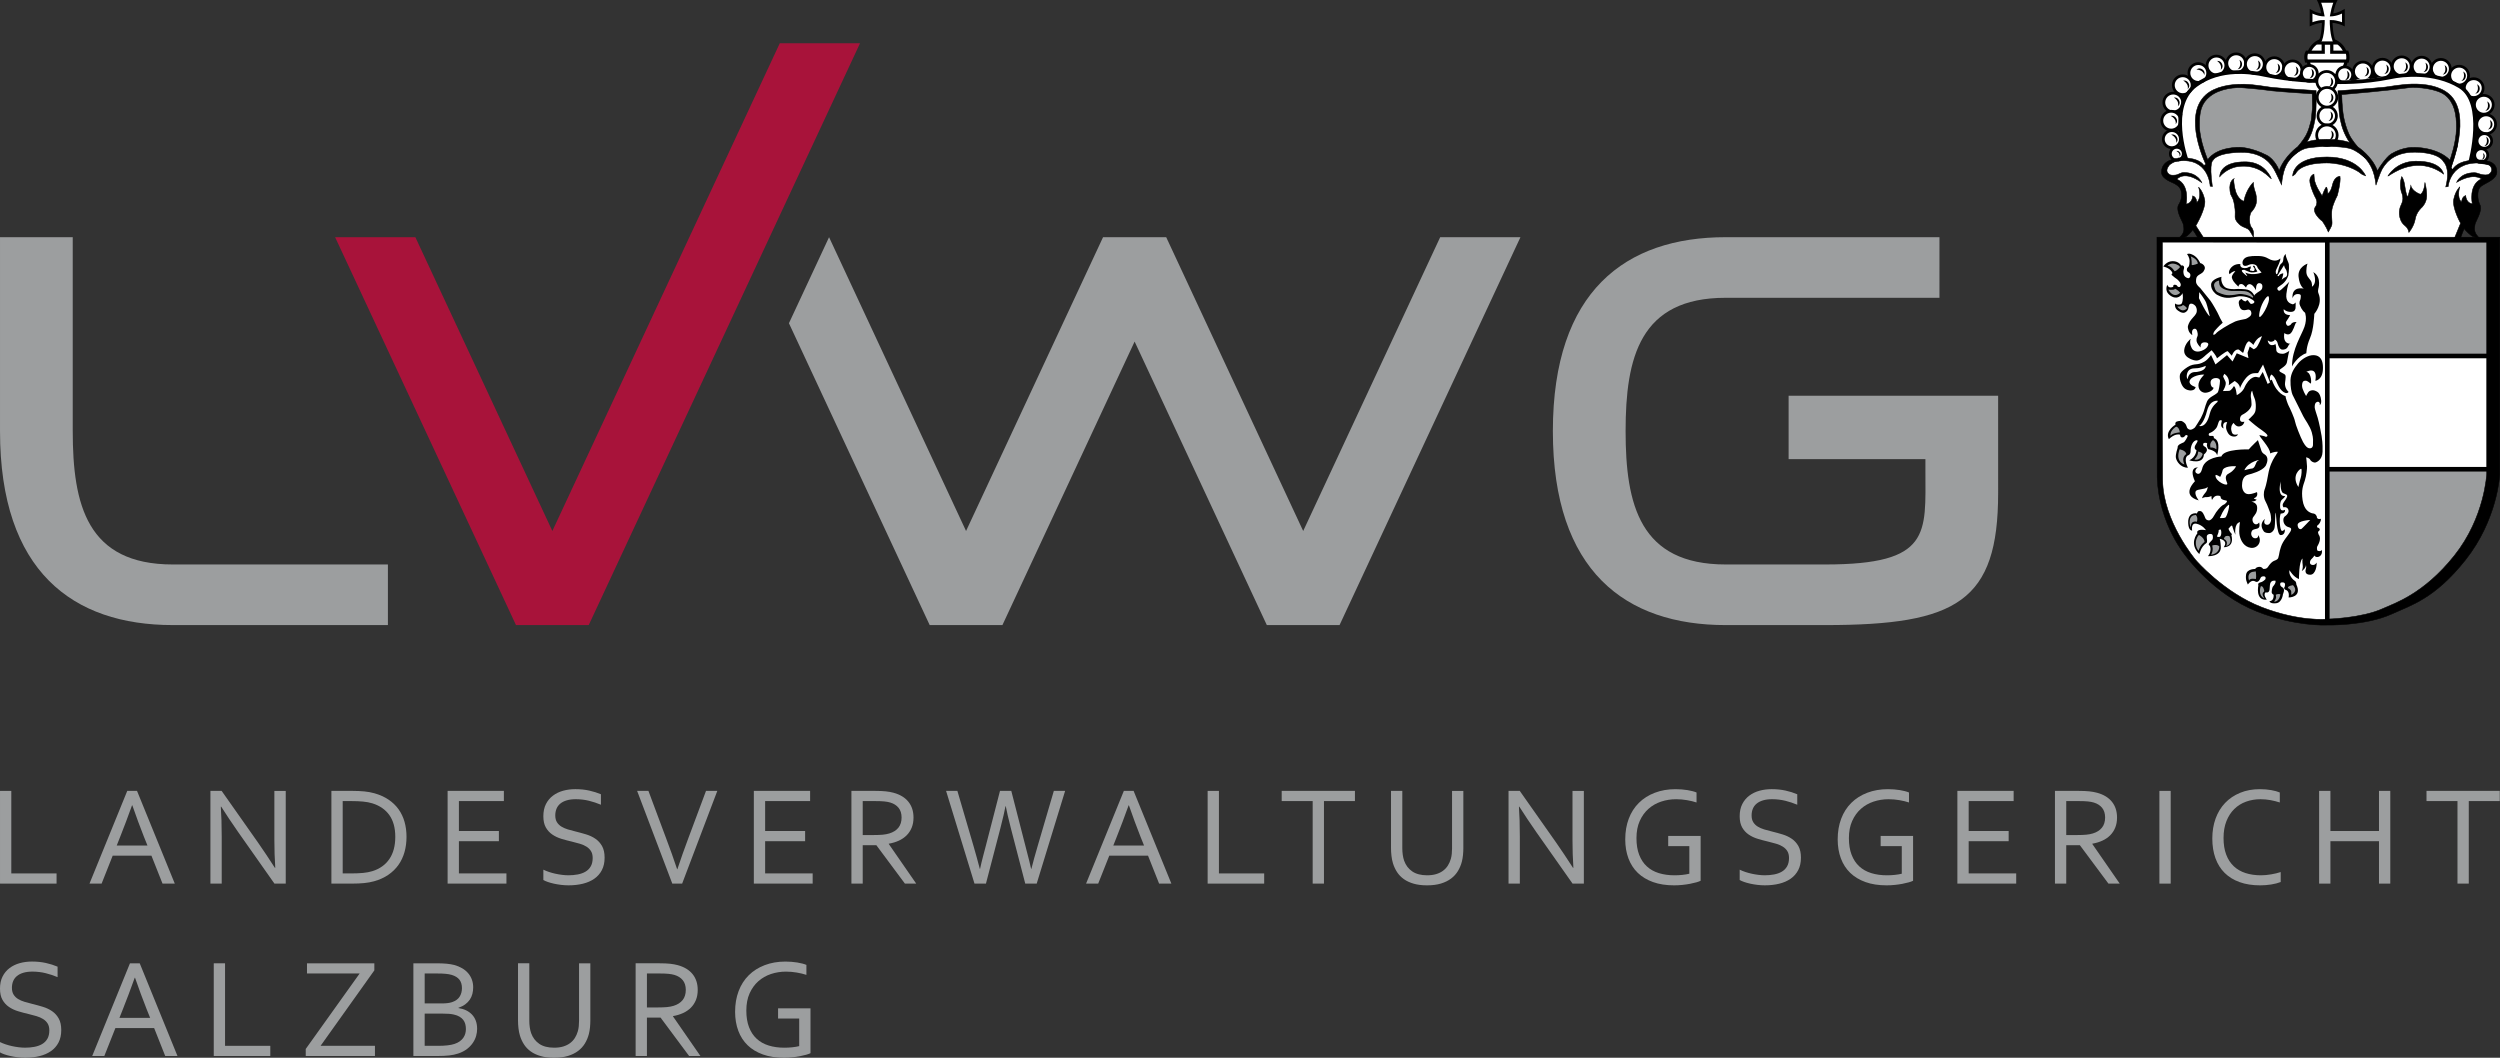 <?xml version="1.0" encoding="UTF-8" standalone="no"?>
<svg xmlns="http://www.w3.org/2000/svg" xmlns:svg="http://www.w3.org/2000/svg" version="1.1" id="Ebene_1" x="0px" y="0px" width="493.28" height="208.706" viewBox="0 0 493.28 208.706" xml:space="preserve"><rect x="0" y="0" width="493.28" height="208.706" fill="#333333" stroke="none"/><defs id="defs790"/>
<g id="g707" transform="translate(-169.435,-199.99)">
	<polygon fill="#ffffff" points="605.079,233.314 605.978,231.29 609.093,229.733 611.771,229.507 614.565,230.071 617.47,231.627 619.59,234.646 620.604,231.515 623.844,228.946 626.956,228.065 631.213,228.289 634.889,229.622 636.799,231.401 638.13,233.745 638.465,235.208 640.136,231.627 642.816,230.071 645.047,229.622 648.291,229.733 651.421,230.859 652.867,232.638 653.091,233.971 655.113,232.527 658.226,231.851 661.242,232.864 661.019,234.646 659.013,236.203 657.89,238.001 657.89,241.242 654.438,246.474 653.65,246.924 603.955,246.812 600.168,241.242 600.394,237.887 598.933,235.994 596.249,233.633 597.486,231.965 600.506,231.515 603.187,232.077 " id="polygon413"/>
	<path fill="#ffffff" stroke="#000000" stroke-width="0.637" stroke-miterlimit="3.864" d="m 624.859,211.548 c 0,-2.077 1.683,-3.757 3.757,-3.757 2.074,0 3.757,1.68 3.757,3.757 0,2.074 -1.683,3.754 -3.757,3.754 -2.074,0 -3.757,-1.679 -3.757,-3.754 z" id="path415"/>
	
		<path fill-rule="evenodd" clip-rule="evenodd" fill="#ffffff" stroke="#000000" stroke-width="0.546" stroke-miterlimit="3.864" d="m 628.627,200.263 h 1.604 c 0,0 -0.447,0.895 -0.767,2.684 0,0 1.14,-0.029 2.35,-0.736 v 2.567 c 0,0 -1.181,-0.562 -2.422,-0.562 0,0 0,2.945 0.793,4.285 h -1.558 -1.561 c 0.794,-1.34 0.794,-4.285 0.794,-4.285 -1.241,0 -2.423,0.562 -2.423,0.562 v -2.567 c 1.21,0.707 2.352,0.736 2.352,0.736 -0.318,-1.789 -0.767,-2.684 -0.767,-2.684 z" id="path417"/>
	<polygon fill="#ffffff" points="628.727,270.308 660.675,270.308 660.675,292.543 628.727,292.543 " id="polygon419"/>
	<path fill="#ffffff" d="m 595.59,247.32 h 33.012 v 75.482 c 0,0 -29.381,0.253 -33.012,-28.376 z" id="path421"/>
	<path fill="#9c9e9f" d="m 628.727,292.543 v 30.134 c 0,0 26.938,2.067 33.009,-30.134 z" id="path423"/>
	<polygon fill="#9c9e9f" points="628.775,247.508 660.385,247.508 660.385,270.184 628.775,270.184 " id="polygon425"/>
	<path fill="none" stroke="#000000" stroke-width="0.91" stroke-miterlimit="3.864" d="m 628.637,247.289 v 75.521 m 31.594,-52.581 H 628.9 m 32.359,22.348 h -32.504" id="path427"/>
	<path fill-rule="evenodd" clip-rule="evenodd" d="m 596.103,247.771 c 0,0 -0.073,38.825 0.043,46.998 0.116,8.173 6.521,15.708 6.521,15.708 0,0 5.479,6.415 13.066,9.337 7.587,2.918 12.84,2.333 12.84,2.333 0,0 6.784,-0.128 11.094,-2.101 2.271,-1.036 7.94,-2.802 14.012,-10.39 6.076,-7.589 6.416,-16.222 6.416,-16.222 v -45.65 z m -1.073,-0.978 h 67.634 v 46.877 c 0,0 -0.419,8.807 -6.768,16.806 -6.043,7.613 -10.68,8.906 -14.48,10.639 -5.354,2.44 -13.025,2.204 -13.025,2.204 0,0 -6.095,0.312 -13.651,-2.689 -8.592,-3.411 -13.967,-10.875 -13.967,-10.875 0,0 -5.377,-6.262 -5.698,-15.57 z" id="path429"/>
	<path fill="none" stroke="#000000" stroke-width="0.102" stroke-miterlimit="3.864" d="m 596.103,247.771 c 0,0 -0.073,38.825 0.043,46.998 0.116,8.173 6.521,15.708 6.521,15.708 0,0 5.479,6.415 13.066,9.337 7.587,2.918 12.84,2.333 12.84,2.333 0,0 6.784,-0.128 11.094,-2.101 2.271,-1.036 7.94,-2.802 14.012,-10.39 6.076,-7.589 6.416,-16.222 6.416,-16.222 v -45.65 z m -1.073,-0.978 h 67.634 v 46.877 c 0,0 -0.419,8.807 -6.768,16.806 -6.043,7.613 -10.68,8.906 -14.48,10.639 -5.354,2.44 -13.025,2.204 -13.025,2.204 0,0 -6.095,0.312 -13.651,-2.689 -8.592,-3.411 -13.967,-10.875 -13.967,-10.875 0,0 -5.377,-6.262 -5.698,-15.57 z" id="path431"/>
	<path fill-rule="evenodd" clip-rule="evenodd" stroke="#000000" stroke-width="0.102" stroke-miterlimit="3.864" d="m 621.805,234.723 c 0,0 -0.111,-3.759 6.78,-3.753 6.109,0.009 7.617,3.709 7.617,3.709 0,0 -0.708,-0.22 -0.944,-0.451 -0.613,-0.597 -3.332,-2.085 -6.749,-2.085 -5.469,0 -6.113,2.105 -6.113,2.105 0,0 -0.342,0.34 -0.591,0.475 z" id="path433"/>
	<path stroke="#000000" stroke-width="0.102" stroke-miterlimit="3.864" d="m 640.587,234.748 c 0,0 1.596,-2.902 5.45,-2.952 5.251,-0.068 5.541,2.544 5.541,2.544 0,0 -1.566,-1.313 -3.801,-1.629 -3.912,-0.555 -6.891,1.973 -7.19,2.037 z" id="path435"/>
	<path stroke="#000000" stroke-width="0.102" stroke-miterlimit="3.864" d="m 617.599,235.27 c 0,0 -1.127,-3.27 -4.981,-3.345 -5.371,-0.105 -5.209,2.944 -5.209,2.944 0,0 1.299,-1.668 3.526,-1.997 4.335,-0.642 6.365,2.334 6.664,2.398 z" id="path437"/>
	<polygon stroke="#000000" stroke-width="0.102" stroke-miterlimit="3.864" points="658.035,231.565 657.67,231.223 657.413,230.798 657.297,231.283 657.057,231.72 657.264,231.958 " id="polygon439"/>
	<path fill="#ffffff" stroke="#000000" stroke-width="0.546" stroke-miterlimit="3.864" d="m 630.517,214.757 c 0,-0.861 0.696,-1.562 1.563,-1.562 0.861,0 1.563,0.7 1.563,1.562 0,0.862 -0.701,1.563 -1.563,1.563 -0.867,0 -1.563,-0.7 -1.563,-1.563 z" id="path441"/>
	<path fill="#ffffff" stroke="#000000" stroke-width="0.546" stroke-miterlimit="3.864" d="m 633.815,214.092 c 0,-1.025 0.829,-1.856 1.853,-1.856 1.027,0 1.856,0.831 1.856,1.856 0,1.023 -0.829,1.856 -1.856,1.856 -1.023,0.001 -1.853,-0.832 -1.853,-1.856 z" id="path443"/>
	<path fill="#ffffff" stroke="#000000" stroke-width="0.546" stroke-miterlimit="3.864" d="m 637.67,213.529 c 0,-1.023 0.833,-1.854 1.856,-1.854 1.023,0 1.856,0.831 1.856,1.854 0,1.025 -0.833,1.856 -1.856,1.856 -1.023,0 -1.856,-0.831 -1.856,-1.856 z" id="path445"/>
	<path fill="#ffffff" stroke="#000000" stroke-width="0.546" stroke-miterlimit="3.864" d="m 641.466,213.069 c 0,-1.023 0.833,-1.856 1.856,-1.856 1.023,0 1.856,0.833 1.856,1.856 0,1.025 -0.833,1.856 -1.856,1.856 -1.023,0 -1.856,-0.831 -1.856,-1.856 z" id="path447"/>
	<path fill="#ffffff" stroke="#000000" stroke-width="0.546" stroke-miterlimit="3.864" d="m 645.398,213.129 c 0,-1.024 0.829,-1.854 1.853,-1.854 1.028,0 1.856,0.83 1.856,1.854 0,1.025 -0.828,1.856 -1.856,1.856 -1.023,10e-4 -1.853,-0.83 -1.853,-1.856 z" id="path449"/>
	<path fill="#ffffff" stroke="#000000" stroke-width="0.546" stroke-miterlimit="3.864" d="m 649.195,213.571 c 0,-1.024 0.833,-1.855 1.856,-1.855 1.023,0 1.856,0.831 1.856,1.855 0,1.025 -0.833,1.856 -1.856,1.856 -1.023,0 -1.856,-0.831 -1.856,-1.856 z" id="path451"/>
	<path fill="#ffffff" stroke="#000000" stroke-width="0.546" stroke-miterlimit="3.864" d="m 652.796,214.911 c 0,-1.025 0.833,-1.856 1.857,-1.856 1.023,0 1.856,0.831 1.856,1.856 0,1.026 -0.833,1.857 -1.856,1.857 -1.024,0 -1.857,-0.831 -1.857,-1.857 z" id="path453"/>
	<path fill="#ffffff" stroke="#000000" stroke-width="0.546" stroke-miterlimit="3.864" d="m 655.673,217.376 c 0,-1.025 0.833,-1.856 1.856,-1.856 1.023,0 1.856,0.831 1.856,1.856 0,1.026 -0.833,1.857 -1.856,1.857 -1.023,0 -1.856,-0.83 -1.856,-1.857 z" id="path455"/>
	<path fill="#ffffff" stroke="#000000" stroke-width="0.546" stroke-miterlimit="3.864" d="m 657.67,220.662 c 0,-1.024 0.829,-1.854 1.853,-1.854 1.028,0 1.856,0.83 1.856,1.854 0,1.025 -0.828,1.856 -1.856,1.856 -1.024,0 -1.853,-0.831 -1.853,-1.856 z" id="path457"/>
	<path fill="#ffffff" stroke="#000000" stroke-width="0.546" stroke-miterlimit="3.864" d="m 658.13,224.509 c 0,-1.025 0.829,-1.856 1.856,-1.856 1.024,0 1.853,0.831 1.853,1.856 0,1.025 -0.828,1.856 -1.853,1.856 -1.027,0.001 -1.856,-0.83 -1.856,-1.856 z" id="path459"/>
	<path fill="#ffffff" stroke="#000000" stroke-width="0.546" stroke-miterlimit="3.864" d="m 658.184,227.804 c 0,-0.796 0.646,-1.442 1.442,-1.442 0.796,0 1.442,0.646 1.442,1.442 0,0.796 -0.646,1.44 -1.442,1.44 -0.796,0 -1.442,-0.644 -1.442,-1.44 z" id="path461"/>
	<path fill="#ffffff" stroke="#000000" stroke-width="0.546" stroke-miterlimit="3.864" d="m 657.724,230.628 c 0,-0.713 0.576,-1.289 1.289,-1.289 0.713,0 1.289,0.576 1.289,1.289 0,0.711 -0.576,1.287 -1.289,1.287 -0.713,0 -1.289,-0.576 -1.289,-1.287 z" id="path463"/>
	<path fill="#ffffff" stroke="#000000" stroke-width="0.637" stroke-miterlimit="3.864" d="m 629.521,208.501 v 1.793 h 3.03 c 0,0 0.314,0.794 0.062,1.744 h -8.102 c 0,0 -0.295,-1.007 0.104,-1.744 h 3.22 v -1.793 z" id="path465"/>
	<path fill-rule="evenodd" clip-rule="evenodd" stroke="#000000" stroke-width="0.102" stroke-miterlimit="3.864" d="m 610.303,235.222 c 0,0 -1.134,0.344 -0.862,2.447 0.183,1.411 0.556,0.746 0.901,2.935 0.164,1.023 0.122,1.461 0.104,2.182 -0.021,0.719 0.75,1.411 1.115,1.695 0.366,0.284 1.09,0.477 1.432,0.711 0.445,0.305 0.935,1.409 1.057,1.593 0,0 0.284,-1.229 -0.447,-2.041 0,0 -0.305,-0.323 -0.305,-1.463 0,-0.881 0.286,-1.388 0.286,-1.388 0,0 1.094,-1.065 1.094,-2.305 0,-1.24 -0.281,-1.797 -0.281,-1.797 0,0 -0.328,-0.843 -0.347,-1.809 0,0 -1.391,1.26 -1.879,3.726 0,0 -1.331,-0.344 -1.766,-2.525 -0.436,-2.184 -0.102,-1.961 -0.102,-1.961 z" id="path467"/>
	<path fill="#ffffff" d="m 656.978,231.911 c 0,0 2.462,-9.363 -0.252,-12.841 -3.067,-3.931 -5.89,-3.949 -10.146,-4.074 -4.261,-0.126 -16.416,1.003 -17.605,1.254 -1.186,0.251 0.377,11.963 0.377,11.963 l 4.99,0.721 c 0,0 -3.502,-7.451 -2.316,-10.522 l 14.281,-1.063 3.319,0.562 3.63,1.504 1.028,3.103 0.249,3.38 -0.146,2.913 -1.132,3.699 -0.182,0.937 1.438,-0.562 z" id="path469"/>
	<path fill="#ffffff" d="m 600.728,231.534 c 0,0 -3.382,-10.34 0.501,-13.469 3.881,-3.129 5.765,-3.757 10.021,-3.881 4.258,-0.125 14.598,1.439 15.785,1.69 1.189,0.249 0.754,12.338 0.754,12.338 l -3.949,0.503 c 0,0 3.506,-7.455 2.316,-10.524 l -14.279,-1.063 -3.321,0.562 -3.63,1.504 -1.758,3.071 v 2.944 l 0.628,3.38 1.13,3.696 0.184,0.938 -1.439,-0.56 z" id="path471"/>
	<path fill="#ffffff" stroke="#000000" stroke-width="0.546" stroke-miterlimit="3.864" d="m 626.579,216.028 c 0,-1.069 0.866,-1.936 1.936,-1.936 1.07,0 1.936,0.866 1.936,1.936 0,1.067 -0.866,1.936 -1.936,1.936 -1.07,0 -1.936,-0.869 -1.936,-1.936 z" id="path473"/>
	<path fill="#ffffff" stroke="#000000" stroke-width="0.546" stroke-miterlimit="3.864" d="m 626.799,222.852 c 0,-1.003 0.814,-1.817 1.819,-1.817 1.003,0 1.819,0.814 1.819,1.817 0,1.005 -0.816,1.819 -1.819,1.819 -1.005,0 -1.819,-0.814 -1.819,-1.819 z" id="path475"/>
	<path fill="#ffffff" stroke="#000000" stroke-width="0.546" stroke-miterlimit="3.864" d="m 626.542,226.668 c 0,-1.119 0.907,-2.024 2.024,-2.024 1.117,0 2.024,0.905 2.024,2.024 0,1.117 -0.907,2.022 -2.024,2.022 -1.117,0 -2.024,-0.904 -2.024,-2.022 z" id="path477"/>
	<path fill="#ffffff" stroke="#000000" stroke-width="0.546" stroke-miterlimit="3.864" d="m 626.646,219.188 c 0,-1.069 0.868,-1.936 1.936,-1.936 1.069,0 1.936,0.866 1.936,1.936 0,1.07 -0.866,1.936 -1.936,1.936 -1.068,0 -1.936,-0.867 -1.936,-1.936 z" id="path479"/>
	<path fill-rule="evenodd" clip-rule="evenodd" stroke="#000000" stroke-width="0" stroke-miterlimit="3.864" d="m 629.281,215.278 c 0,0 0.539,1.21 -0.368,1.851 0,0 0.758,0.008 0.874,-0.842 0.1,-0.74 -0.506,-1.009 -0.506,-1.009 z" id="path481"/>
	<path fill-rule="evenodd" clip-rule="evenodd" stroke="#000000" stroke-width="0" stroke-miterlimit="3.864" d="m 629.316,218.417 c 0,0 0.537,1.212 -0.371,1.851 0,0 0.759,0.008 0.875,-0.842 0.1,-0.739 -0.504,-1.009 -0.504,-1.009 z" id="path483"/>
	<path fill-rule="evenodd" clip-rule="evenodd" stroke="#000000" stroke-width="0" stroke-miterlimit="3.864" d="m 629.248,222.008 c 0,0 0.539,1.21 -0.368,1.849 0,0 0.758,0.01 0.874,-0.84 0.1,-0.739 -0.506,-1.009 -0.506,-1.009 z" id="path485"/>
	<path fill-rule="evenodd" clip-rule="evenodd" stroke="#000000" stroke-width="0" stroke-miterlimit="3.864" d="m 629.385,225.752 c 0,0 0.535,1.21 -0.373,1.849 0,0 0.759,0.01 0.875,-0.839 0.101,-0.74 -0.502,-1.01 -0.502,-1.01 z" id="path487"/>
	<path fill-rule="evenodd" clip-rule="evenodd" stroke="#000000" stroke-width="0" stroke-miterlimit="3.864" d="m 659.353,230.202 c 0,0 0.369,0.833 -0.257,1.274 0,0 0.522,0.004 0.605,-0.58 0.066,-0.51 -0.348,-0.694 -0.348,-0.694 z" id="path489"/>
	<path stroke="#000000" stroke-width="0.102" stroke-miterlimit="3.864" d="m 644.565,238.663 c -0.178,0.42 -0.48,-0.883 -0.621,-1.907 -0.207,-1.521 -0.622,-1.927 -0.622,-1.927 0,0 -0.518,1.282 -0.1,2.951 0.042,0.159 0.303,0.621 0.319,1.303 0.021,0.682 -0.34,1.366 -0.34,1.366 0,0 -0.771,1.338 -0.058,3.009 0.518,1.225 1.343,1.003 1.604,2.387 0,0 1.003,-1.202 1.243,-2.628 0.24,-1.425 1.306,-2.308 1.306,-2.308 0,0 0.94,-0.883 0.961,-2.246 0.021,-1.366 -0.36,-2.69 -0.36,-2.69 0,0 -0.087,1.95 -0.883,2.348 -0.041,0.021 -1.786,-0.64 -1.906,-1.825 0,-0.001 -0.36,1.746 -0.543,2.167 z" id="path491"/>
	<path stroke="#000000" stroke-width="0.102" stroke-miterlimit="3.864" d="m 626.001,234.35 c 0,0 -1.021,0.354 -0.781,1.688 0.245,1.333 0.995,2.779 0.995,2.779 0,0 0.394,0.606 0.36,1.151 -0.029,0.548 -0.271,0.842 -0.36,0.962 -0.092,0.122 -0.336,0.676 0.331,1.577 0.668,0.901 1.09,1.084 1.09,1.084 0,0 0.84,1.188 1.202,2.165 0,0 0.398,-0.634 0.659,-1.247 0.261,-0.611 -0.27,-2.342 0.203,-3.782 0.369,-1.134 0.92,-2.165 0.92,-2.165 0,0 0.726,-2.659 0.522,-3.784 0,0 -1.082,-0.05 -1.492,1.687 0,0 -0.261,1.424 -0.914,1.714 0,0 -0.091,-1.112 -0.251,-1.254 -0.161,-0.139 -0.822,1.496 -0.843,1.737 0,0 -1.505,-2.098 -1.575,-3.492 z" id="path493"/>
	<path fill="#ffffff" stroke="#000000" stroke-width="0.546" stroke-miterlimit="3.864" d="m 596.386,220.218 c 0,-1.026 0.829,-1.857 1.854,-1.857 1.024,0 1.857,0.831 1.857,1.857 0,1.025 -0.833,1.854 -1.857,1.854 -1.025,0.001 -1.854,-0.828 -1.854,-1.854 z" id="path495"/>
	<path fill="#ffffff" stroke="#000000" stroke-width="0.546" stroke-miterlimit="3.864" d="m 598.259,216.796 c 0,-1.023 0.831,-1.854 1.857,-1.854 1.025,0 1.854,0.831 1.854,1.854 0,1.026 -0.829,1.857 -1.854,1.857 -1.026,0.001 -1.857,-0.83 -1.857,-1.857 z" id="path497"/>
	<path fill="#ffffff" stroke="#000000" stroke-width="0.546" stroke-miterlimit="3.864" d="m 595.988,223.796 c 0,-1.023 0.829,-1.854 1.854,-1.854 1.025,0 1.856,0.831 1.856,1.854 0,1.025 -0.831,1.856 -1.856,1.856 -1.025,0 -1.854,-0.83 -1.854,-1.856 z" id="path499"/>
	<path fill="#ffffff" stroke="#000000" stroke-width="0.546" stroke-miterlimit="3.864" d="m 596.286,227.448 c 0,-0.931 0.755,-1.687 1.685,-1.687 0.929,0 1.683,0.756 1.683,1.687 0,0.928 -0.754,1.683 -1.683,1.683 -0.93,-0.001 -1.685,-0.756 -1.685,-1.683 z" id="path501"/>
	<path fill="#ffffff" stroke="#000000" stroke-width="0.546" stroke-miterlimit="3.864" d="m 597.669,230.334 c 0,-0.707 0.571,-1.276 1.276,-1.276 0.704,0 1.276,0.569 1.276,1.276 0,0.702 -0.572,1.274 -1.276,1.274 -0.705,0.001 -1.276,-0.571 -1.276,-1.274 z" id="path503"/>
	<path fill="#ffffff" stroke="#000000" stroke-width="0.546" stroke-miterlimit="3.864" d="m 604.915,212.912 c 0,-1.026 0.831,-1.856 1.854,-1.856 1.025,0 1.856,0.83 1.856,1.856 0,1.023 -0.831,1.856 -1.856,1.856 -1.023,0 -1.854,-0.833 -1.854,-1.856 z" id="path505"/>
	<path fill="#ffffff" stroke="#000000" stroke-width="0.546" stroke-miterlimit="3.864" d="m 608.809,212.472 c 0,-1.025 0.833,-1.856 1.856,-1.856 1.023,0 1.856,0.831 1.856,1.856 0,1.023 -0.833,1.854 -1.856,1.854 -1.023,0 -1.856,-0.83 -1.856,-1.854 z" id="path507"/>
	<path fill="#ffffff" stroke="#000000" stroke-width="0.546" stroke-miterlimit="3.864" d="m 612.488,212.64 c 0,-1.025 0.829,-1.856 1.855,-1.856 1.025,0 1.856,0.831 1.856,1.856 0,1.025 -0.831,1.856 -1.856,1.856 -1.026,0.001 -1.855,-0.83 -1.855,-1.856 z" id="path509"/>
	<path fill="#ffffff" stroke="#000000" stroke-width="0.546" stroke-miterlimit="3.864" d="m 616.324,213.237 c 0,-1.025 0.831,-1.856 1.854,-1.856 1.025,0 1.856,0.831 1.856,1.856 0,1.023 -0.831,1.854 -1.856,1.854 -1.023,0 -1.854,-0.831 -1.854,-1.854 z" id="path511"/>
	<path fill="#ffffff" stroke="#000000" stroke-width="0.546" stroke-miterlimit="3.864" d="m 619.936,213.869 c 0,-1.025 0.833,-1.856 1.857,-1.856 1.023,0 1.856,0.831 1.856,1.856 0,1.023 -0.833,1.854 -1.856,1.854 -1.024,0 -1.857,-0.831 -1.857,-1.854 z" id="path513"/>
	<path fill="#ffffff" stroke="#000000" stroke-width="0.546" stroke-miterlimit="3.864" d="m 623.537,214.476 c 0,-0.864 0.698,-1.563 1.563,-1.563 0.862,0 1.563,0.698 1.563,1.563 0,0.862 -0.7,1.563 -1.563,1.563 -0.865,0 -1.563,-0.701 -1.563,-1.563 z" id="path515"/>
	<path fill="#ffffff" stroke="#000000" stroke-width="0.546" stroke-miterlimit="3.864" d="m 601.336,214.393 c 0,-1.023 0.829,-1.854 1.854,-1.854 1.026,0 1.855,0.831 1.855,1.854 0,1.025 -0.829,1.856 -1.855,1.856 -1.025,0.001 -1.854,-0.831 -1.854,-1.856 z" id="path517"/>
	<path fill-rule="evenodd" clip-rule="evenodd" stroke="#000000" stroke-width="0" stroke-miterlimit="3.864" d="m 622.412,213.111 c 0,0 0.537,1.21 -0.371,1.848 0,0 0.759,0.009 0.875,-0.839 0.104,-0.741 -0.504,-1.009 -0.504,-1.009 z" id="path519"/>
	<path fill-rule="evenodd" clip-rule="evenodd" stroke="#000000" stroke-width="0" stroke-miterlimit="3.864" d="m 625.491,213.584 c 0,0 0.537,1.211 -0.371,1.849 0,0 0.759,0.009 0.875,-0.841 0.1,-0.74 -0.504,-1.008 -0.504,-1.008 z" id="path521"/>
	<path fill-rule="evenodd" clip-rule="evenodd" stroke="#000000" stroke-width="0" stroke-miterlimit="3.864" d="m 618.809,212.542 c 0,0 0.537,1.21 -0.371,1.849 0,0 0.759,0.008 0.875,-0.842 0.101,-0.739 -0.504,-1.007 -0.504,-1.007 z" id="path523"/>
	<path fill-rule="evenodd" clip-rule="evenodd" stroke="#000000" stroke-width="0" stroke-miterlimit="3.864" d="m 614.948,211.938 c 0,0 0.537,1.208 -0.371,1.848 0,0 0.759,0.009 0.875,-0.841 0.1,-0.738 -0.504,-1.007 -0.504,-1.007 z" id="path525"/>
	<path fill-rule="evenodd" clip-rule="evenodd" stroke="#000000" stroke-width="0" stroke-miterlimit="3.864" d="m 611.304,211.803 c 0,0 0.538,1.21 -0.369,1.848 0,0 0.759,0.009 0.874,-0.841 0.099,-0.74 -0.505,-1.007 -0.505,-1.007 z" id="path527"/>
	<path fill-rule="evenodd" clip-rule="evenodd" stroke="#000000" stroke-width="0" stroke-miterlimit="3.864" d="m 606.892,212.012 c 0,0 1.108,0.721 0.696,1.751 0,0 0.641,-0.404 0.275,-1.179 -0.318,-0.675 -0.971,-0.572 -0.971,-0.572 z" id="path529"/>
	<path stroke="#000000" stroke-width="0" stroke-miterlimit="3.864" d="m 602.82,213.708 c 0,0 1.324,0.002 1.537,1.09 0,0 0.317,-0.688 -0.41,-1.14 -0.635,-0.394 -1.127,0.05 -1.127,0.05 z" id="path531"/>
	<path fill-rule="evenodd" clip-rule="evenodd" stroke="#000000" stroke-width="0" stroke-miterlimit="3.864" d="m 600.207,215.897 c 0,0 1.179,0.602 0.877,1.669 0,0 0.595,-0.471 0.148,-1.204 -0.384,-0.637 -1.025,-0.465 -1.025,-0.465 z" id="path533"/>
	<path fill-rule="evenodd" clip-rule="evenodd" stroke="#000000" stroke-width="0" stroke-miterlimit="3.864" d="m 598.369,219.236 c 0,0 1.147,0.665 0.787,1.714 0,0 0.617,-0.438 0.214,-1.194 -0.354,-0.657 -1.001,-0.52 -1.001,-0.52 z" id="path535"/>
	<path fill-rule="evenodd" clip-rule="evenodd" stroke="#000000" stroke-width="0" stroke-miterlimit="3.864" d="m 597.747,222.868 c 0,0 1.21,0.539 0.966,1.623 0,0 0.567,-0.502 0.087,-1.21 -0.423,-0.618 -1.053,-0.413 -1.053,-0.413 z" id="path537"/>
	<path fill-rule="evenodd" clip-rule="evenodd" stroke="#000000" stroke-width="0" stroke-miterlimit="3.864" d="m 597.828,226.556 c 0,0 1.219,0.519 0.99,1.604 0,0 0.562,-0.51 0.066,-1.21 -0.43,-0.609 -1.056,-0.394 -1.056,-0.394 z" id="path539"/>
	<path fill="none" stroke="#000000" stroke-width="0.728" stroke-miterlimit="3.864" d="m 600.826,231.417 c 0,0 -3.719,-10.399 1.808,-14.564 4.895,-3.693 11.276,-2.595 13.643,-2.087 5.417,1.162 10.498,1.221 10.498,1.221" id="path541"/>
	<polygon stroke="#000000" stroke-width="0.102" stroke-miterlimit="3.864" points="615.622,214.207 615.986,213.865 616.243,213.44 616.359,213.924 616.6,214.362 616.16,214.43 " id="polygon543"/>
	<polygon stroke="#000000" stroke-width="0.102" stroke-miterlimit="3.864" points="619.257,215.091 619.621,214.75 619.878,214.325 619.994,214.809 620.234,215.247 619.285,214.967 " id="polygon545"/>
	<polygon stroke="#000000" stroke-width="0.102" stroke-miterlimit="3.864" points="622.87,215.695 623.23,215.352 623.492,214.925 623.604,215.413 623.844,215.848 623.367,215.705 " id="polygon547"/>
	<polygon stroke="#000000" stroke-width="0.102" stroke-miterlimit="3.864" points="611.834,214.088 612.196,213.747 612.455,213.32 612.569,213.806 612.81,214.244 612.331,214.099 " id="polygon549"/>
	<polygon stroke="#000000" stroke-width="0.102" stroke-miterlimit="3.864" points="608.222,213.968 608.585,213.626 608.844,213.202 609.138,213.691 609.198,214.122 608.722,213.979 " id="polygon551"/>
	<polygon stroke="#000000" stroke-width="0.102" stroke-miterlimit="3.864" points="604.932,215.052 605.24,214.724 605.201,214.163 605.756,214.663 606.003,214.886 605.431,215.062 " id="polygon553"/>
	<polygon stroke="#000000" stroke-width="0.102" stroke-miterlimit="3.864" points="602.03,216.041 602.671,216.24 603.033,216.322 602.697,216.846 601.938,216.511 602.459,217.141 " id="polygon555"/>
	<polygon stroke="#000000" stroke-width="0.102" stroke-miterlimit="3.864" points="600.022,219.341 599.703,218.778 600.425,218.939 600.41,219.103 600.65,219.541 600.172,219.395 " id="polygon557"/>
	<polygon stroke="#000000" stroke-width="0.102" stroke-miterlimit="3.864" points="598.993,222.476 598.98,222.029 599.614,221.708 599.729,222.193 599.969,222.629 599.492,222.487 " id="polygon559"/>
	<polygon stroke="#000000" stroke-width="0.102" stroke-miterlimit="3.864" points="598.713,225.726 599.073,225.383 599.335,224.957 599.446,225.444 599.687,225.881 599.21,225.736 " id="polygon561"/>
	<polygon stroke="#000000" stroke-width="0.102" stroke-miterlimit="3.864" points="599.193,229.097 599.557,228.755 599.815,228.329 599.93,228.815 600.168,229.252 599.691,229.108 " id="polygon563"/>
	<path fill-rule="evenodd" clip-rule="evenodd" stroke="#000000" stroke-width="0" stroke-miterlimit="3.864" d="m 598.85,229.785 c 0,0 0.796,0.354 0.634,1.067 0,0 0.375,-0.329 0.059,-0.796 -0.278,-0.406 -0.693,-0.271 -0.693,-0.271 z" id="path565"/>
	<path fill-rule="evenodd" clip-rule="evenodd" stroke="#000000" stroke-width="0" stroke-miterlimit="3.864" d="m 632.493,213.962 c 0,0 0.539,1.21 -0.369,1.848 0,0 0.759,0.009 0.875,-0.841 0.1,-0.738 -0.506,-1.007 -0.506,-1.007 z" id="path567"/>
	<path fill-rule="evenodd" clip-rule="evenodd" stroke="#000000" stroke-width="0" stroke-miterlimit="3.864" d="m 636.348,213.202 c 0,0 0.539,1.21 -0.369,1.849 0,0 0.759,0.008 0.875,-0.84 0.098,-0.74 -0.506,-1.009 -0.506,-1.009 z" id="path569"/>
	<path fill-rule="evenodd" clip-rule="evenodd" stroke="#000000" stroke-width="0" stroke-miterlimit="3.864" d="m 640.26,212.735 c 0,0 0.534,1.211 -0.373,1.849 0,0 0.759,0.011 0.874,-0.841 0.104,-0.741 -0.501,-1.008 -0.501,-1.008 z" id="path571"/>
	<path fill-rule="evenodd" clip-rule="evenodd" stroke="#000000" stroke-width="0" stroke-miterlimit="3.864" d="m 644.022,212.298 c 0,0 0.539,1.21 -0.368,1.848 0,0 0.758,0.009 0.874,-0.841 0.1,-0.737 -0.506,-1.007 -0.506,-1.007 z" id="path573"/>
	<path fill-rule="evenodd" clip-rule="evenodd" stroke="#000000" stroke-width="0" stroke-miterlimit="3.864" d="m 647.993,212.356 c 0,0 0.539,1.21 -0.369,1.849 0,0 0.759,0.008 0.875,-0.842 0.099,-0.739 -0.506,-1.007 -0.506,-1.007 z" id="path575"/>
	<path fill-rule="evenodd" clip-rule="evenodd" stroke="#000000" stroke-width="0" stroke-miterlimit="3.864" d="m 651.781,212.851 c 0,0 0.538,1.21 -0.369,1.849 0,0 0.759,0.011 0.874,-0.839 0.1,-0.74 -0.505,-1.01 -0.505,-1.01 z" id="path577"/>
	<path fill-rule="evenodd" clip-rule="evenodd" stroke="#000000" stroke-width="0" stroke-miterlimit="3.864" d="m 655.457,214.107 c 0,0 0.539,1.21 -0.369,1.849 0,0 0.759,0.01 0.875,-0.84 0.1,-0.74 -0.506,-1.009 -0.506,-1.009 z" id="path579"/>
	<path fill-rule="evenodd" clip-rule="evenodd" stroke="#000000" stroke-width="0" stroke-miterlimit="3.864" d="m 658.2,216.619 c 0,0 0.539,1.208 -0.368,1.849 0,0 0.758,0.008 0.874,-0.842 0.1,-0.74 -0.506,-1.007 -0.506,-1.007 z" id="path581"/>
	<path fill-rule="evenodd" clip-rule="evenodd" stroke="#000000" stroke-width="0" stroke-miterlimit="3.864" d="m 660.186,220.002 c 0,0 0.539,1.21 -0.369,1.849 0,0 0.759,0.008 0.875,-0.84 0.099,-0.739 -0.506,-1.009 -0.506,-1.009 z" id="path583"/>
	<path fill-rule="evenodd" clip-rule="evenodd" stroke="#000000" stroke-width="0" stroke-miterlimit="3.864" d="m 660.712,223.678 c 0,0 0.539,1.21 -0.369,1.849 0,0 0.759,0.01 0.875,-0.839 0.099,-0.74 -0.506,-1.01 -0.506,-1.01 z" id="path585"/>
	<path fill-rule="evenodd" clip-rule="evenodd" stroke="#000000" stroke-width="0" stroke-miterlimit="3.864" d="m 659.979,226.971 c 0,0 0.539,1.21 -0.369,1.849 0,0 0.759,0.008 0.87,-0.842 0.104,-0.739 -0.501,-1.007 -0.501,-1.007 z" id="path587"/>
	<path fill="none" stroke="#000000" stroke-width="0.728" stroke-miterlimit="3.864" d="m 656.854,231.916 c 0,0 3.188,-11.695 -2.085,-14.879 -5.006,-3.019 -11.251,-2.316 -13.613,-1.809 -5.421,1.165 -10.784,0.968 -10.784,0.968" id="path589"/>
	<polygon stroke="#000000" stroke-width="0.102" stroke-miterlimit="3.864" points="642.071,214.683 641.706,214.343 641.449,213.917 641.333,214.401 641.093,214.838 641.839,214.967 " id="polygon591"/>
	<polygon stroke="#000000" stroke-width="0.102" stroke-miterlimit="3.864" points="638.507,215.448 638.001,214.774 637.74,214.347 637.425,214.967 636.944,215.607 637.906,215.407 " id="polygon593"/>
	<polygon stroke="#000000" stroke-width="0.102" stroke-miterlimit="3.864" points="634.388,215.734 634.022,215.392 633.766,214.967 633.649,215.452 633.409,215.887 633.886,215.744 " id="polygon595"/>
	<polygon stroke="#000000" stroke-width="0.102" stroke-miterlimit="3.864" points="646.012,214.644 645.494,213.97 645.237,213.543 645.125,214.029 644.885,214.465 645.61,214.886 " id="polygon597"/>
	<polygon stroke="#000000" stroke-width="0.102" stroke-miterlimit="3.864" points="649.667,214.482 649.307,214.14 649.046,213.713 648.934,214.201 648.693,214.635 649.183,214.845 " id="polygon599"/>
	<polygon stroke="#000000" stroke-width="0.102" stroke-miterlimit="3.864" points="652.995,216.009 652.598,215.166 652.639,214.604 652.171,215.209 651.835,215.328 652.27,215.769 " id="polygon601"/>
	<polygon stroke="#000000" stroke-width="0.102" stroke-miterlimit="3.864" points="655.847,216.49 655.204,216.691 654.844,216.77 655.175,217.296 655.644,217.775 655.416,217.59 " id="polygon603"/>
	<polygon stroke="#000000" stroke-width="0.102" stroke-miterlimit="3.864" points="657.695,219.729 658.101,219.109 657.45,219.408 657.169,219.459 657.227,220.01 657.649,220.263 " id="polygon605"/>
	<polygon stroke="#000000" stroke-width="0.102" stroke-miterlimit="3.864" points="658.665,223.167 659.129,222.663 657.89,221.789 657.927,222.884 657.687,223.322 658.13,223.674 " id="polygon607"/>
	<polygon stroke="#000000" stroke-width="0.102" stroke-miterlimit="3.864" points="659.021,226.376 658.752,226.049 657.969,225.479 657.811,226.362 657.931,226.65 657.969,227.326 " id="polygon609"/>
	<polygon stroke="#000000" stroke-width="0.102" stroke-miterlimit="3.864" points="658.719,229.173 658.354,228.832 657.849,227.926 657.729,229.091 657.409,230.535 657.57,230.135 " id="polygon611"/>
	<path fill-rule="evenodd" clip-rule="evenodd" stroke="#000000" stroke-width="0.102" stroke-miterlimit="3.864" d="m 599.363,231.238 c 0,0 -3.441,0.026 -3.441,2.737 0,1.436 2.427,2.089 2.682,2.314 0.255,0.224 1.149,0.482 1.266,1.836 0.12,1.351 -0.562,2.252 -0.562,2.252 0,0 -0.512,0.622 0.226,2.315 0.736,1.694 0.651,1.156 0.792,2.258 0.141,1.104 -0.68,1.725 -0.792,1.836 -0.111,0.112 0.736,0.057 1.103,-0.056 0.365,-0.111 1.324,-1.104 1.38,-1.357 0.059,-0.253 1.02,1.442 1.02,1.442 l 1.156,0.027 -1.496,-2.314 c 0,0 2.085,-3.442 1.749,-5.138 -0.34,-1.694 -1.212,-2.482 -1.212,-2.482 0,0 0.709,1.971 -0.338,3.047 0,0 -0.004,-1.069 -0.82,-1.324 0,0 0,1.438 -1.298,1.635 0,0 0.817,-3.753 -1.807,-4.911 0,0 1.413,-1.888 4.911,0.68 0,0 -0.789,-2.004 -3.526,-2.004 -0.738,0 -1.047,0.45 -1.725,0.506 -0.613,0.052 -1.103,0.114 -1.522,-0.506 -0.423,-0.619 0.425,-1.527 0.425,-1.527 0,0 0.783,-0.675 1.72,-0.787 0.931,-0.115 0.109,-0.479 0.109,-0.479 z" id="path613"/>
	<path fill-rule="evenodd" clip-rule="evenodd" stroke="#000000" stroke-width="0.102" stroke-miterlimit="3.864" d="m 604.679,232.423 c 0,0 -4.695,-9.512 0,-13.727 1.801,-1.616 4.855,-2.153 7.584,-2.087 2.054,0.052 4.267,0.483 5.299,0.604 2.084,0.24 8.866,0.643 8.866,0.643 0,0 0.123,3.972 -0.2,5.656 -0.319,1.688 -0.668,3.067 -1.686,4.615 -0.843,1.284 -2.165,2.047 -3.131,3.17 -0.961,1.126 -1.524,2.369 -1.805,5.138 0,0 -1.125,-2.447 -1.444,-2.97 -0.414,-0.674 -1.846,-3.492 -6.581,-3.411 -4.915,0.083 -5.458,1.525 -5.458,1.525 0,0 -0.883,0.24 -0.162,5.218 l -0.438,-0.081 c 0,0 -0.216,-5.748 -6.339,-4.944 v -0.606 c 0,0 3.798,-0.395 5.095,1.456 z" id="path615"/>
	<path fill="#9c9e9f" stroke="#000000" stroke-width="0.102" stroke-miterlimit="3.864" d="m 622.816,228.931 c 0,0 -2.567,1.805 -3.651,4.654 -0.017,0.046 -0.841,-2.126 -2.486,-2.97 -3.005,-1.537 -5.259,-1.564 -5.259,-1.564 0,0 -4.497,-0.183 -6.379,2.447 0,0 -1.579,-3.72 -1.62,-6.608 -0.039,-2.888 0.315,-4.502 2.102,-5.911 1.933,-1.529 5.035,-1.832 6.701,-1.646 0,0 2.876,0.205 5.537,0.58 2.882,0.282 5.63,0.425 7.902,0.593 l 0.042,2.76 -0.24,2.447 c -0.29,1.057 -0.481,1.928 -1.003,2.931 -0.523,1.003 -1.646,2.287 -1.646,2.287 z" id="path617"/>
	<path fill-rule="evenodd" clip-rule="evenodd" stroke="#000000" stroke-width="0.102" stroke-miterlimit="3.864" d="m 621.071,231.449 0.07,0.07 c 0,0 1.754,-2.078 3.76,-2.357 2.01,-0.28 3.696,-0.284 3.696,-0.284 0,0 3.423,0.004 4.758,0.493 1.33,0.491 2.847,1.869 2.847,1.869 l -1.939,-2.499 c 0,0 -1.343,-1.272 -5.731,-1.272 -3.805,0 -5.006,0.992 -5.565,1.552 -0.563,0.561 -1.896,2.428 -1.896,2.428 z" id="path619"/>
	<path fill-rule="evenodd" clip-rule="evenodd" stroke="#000000" stroke-width="0.102" stroke-miterlimit="3.864" d="m 658.553,231.675 c 0,0 3.548,-0.469 3.548,2.239 0,1.438 -2.246,2.226 -2.499,2.451 -0.253,0.227 -1.119,0.361 -1.235,1.714 -0.12,1.352 0.349,2.24 0.349,2.24 0,0 0.514,0.619 -0.225,2.314 -0.737,1.695 -0.65,1.154 -0.791,2.259 -0.141,1.103 0.741,1.854 0.854,1.969 0.116,0.111 -0.8,-0.077 -1.164,-0.19 -0.365,-0.112 -1.634,-1.3 -1.688,-1.555 -0.058,-0.253 -0.795,1.902 -0.795,1.902 l -1.202,0.031 1.234,-3.011 c 0,0 -1.694,-3.011 -1.358,-4.706 0.34,-1.695 1.21,-2.484 1.21,-2.484 0,0 -0.709,1.973 0.34,3.048 0,0 0.004,-1.071 0.82,-1.324 0,0 0,1.437 1.297,1.633 0,0 -0.816,-3.75 1.808,-4.911 0,0 -1.484,-1.338 -4.911,0.683 0,0 0.737,-1.907 3.477,-1.907 0.738,0 1.095,0.353 1.774,0.408 0.613,0.052 1.106,0.116 1.524,-0.507 0.522,-0.775 -0.427,-1.525 -0.427,-1.525 0,0 -0.907,-0.087 -1.844,-0.201 -0.933,-0.113 -0.096,-0.57 -0.096,-0.57 z" id="path621"/>
	<path fill-rule="evenodd" clip-rule="evenodd" stroke="#000000" stroke-width="0.102" stroke-miterlimit="3.864" d="m 653.037,233.07 c 0,0 4.247,-10.489 -0.34,-14.491 -1.828,-1.589 -4.65,-2.07 -7.382,-2.002 -2.051,0.05 -4.264,0.483 -5.296,0.602 -2.085,0.24 -9.279,0.719 -9.279,0.719 0,0 0.1,3.827 0.419,5.512 0.323,1.685 0.861,3.138 1.881,4.686 0.842,1.282 2.164,2.045 3.129,3.17 0.962,1.123 1.791,2.489 2.072,5.26 0,0 0.858,-2.572 1.178,-3.094 0.414,-0.674 1.848,-3.492 6.581,-3.411 4.915,0.083 5.569,1.88 5.569,1.88 0,0 1.435,1.135 0.443,4.965 l 0.477,-0.066 c 0,0 0.378,-5.41 7.162,-4.559 l 0.174,-0.616 c 0,0 -4.994,-0.656 -6.465,1.804 z" id="path623"/>
	<path fill="#9c9e9f" stroke="#000000" stroke-width="0.102" stroke-miterlimit="3.864" d="m 634.694,229.01 c 0,0 2.73,1.766 3.813,4.616 0.017,0.044 1.646,-2.606 2.752,-3.271 2.366,-1.422 4.463,-1.287 4.463,-1.287 0,0 4.584,-0.098 7.112,2.512 0,0 1.243,-3.371 1.284,-6.26 0.037,-2.891 -0.443,-5.066 -2.167,-6.501 -1.571,-1.31 -5.558,-1.713 -7.224,-1.524 0,0 -4.613,0.642 -13.241,1.363 0,0 0.037,2.608 0.397,4.494 0.208,1.075 0.552,2.215 1.008,3.251 0.559,1.283 1.803,2.607 1.803,2.607 z" id="path625"/>
	<polygon fill="#ffffff" points="612.045,251.924 611.315,252.167 611.995,254.715 612.567,255.005 613.633,255.005 616.144,253.843 614.623,251.876 613.517,251.671 " id="polygon627"/>
	<polygon fill-rule="evenodd" clip-rule="evenodd" fill="#ffffff" points="611.378,267.442 609.924,268.995 607.379,269.54 605.846,268.729 605.621,270.505 606.264,272.256 613.919,270.779 613.871,269.689 616.117,266.352 615.307,266.137 614.143,267.022 " id="polygon629"/>
	<polygon fill-rule="evenodd" clip-rule="evenodd" fill="#ffffff" points="613.239,282.833 611.975,281.569 613.666,276.87 613.997,276.845 614.801,280.364 614.565,281.404 613.786,282.457 613.218,282.833 " id="polygon631"/>
	<path fill="#ffffff" d="m 617.213,273.848 c 0,0 -0.109,1.252 0.193,1.525 0.302,0.277 1.223,2.184 1.223,2.184 l 1.481,0.825 0.456,-0.854 -2.541,-3.788 z" id="path633"/>
	<polygon fill="#ffffff" points="616.856,267.834 617.35,268.219 618.079,268.247 618.27,268.522 618.382,269.222 618.572,269.662 619.124,269.881 620.388,269.909 621.032,269.416 620.84,268.193 619.865,268.576 618.821,266.985 618.216,266.625 617.996,266.985 617.076,267.011 616.666,267.202 " id="polygon635"/>
	<polygon fill="#ffffff" points="620.674,254.802 620.977,255.872 619.15,257.562 618.465,256.821 " id="polygon637"/>
	<polygon fill="#ffffff" points="615.565,286.169 614.893,287.036 616.115,290.289 617.545,289.286 " id="polygon639"/>
	<polygon fill="#ffffff" points="621.361,299.507 620.785,299.448 621.527,297.968 621.391,297.5 620.275,296.854 619.865,295.208 619.289,294.823 618.821,298.13 619.014,300.51 619.095,302.444 619.24,303.883 620.84,302.706 620.894,302.416 621.801,300.783 " id="polygon641"/>
	<path fill-rule="evenodd" clip-rule="evenodd" stroke="#000000" stroke-width="0" stroke-miterlimit="3.864" d="m 624.739,252.007 c 0,0 -1.98,0.663 -1.77,2.6 0.211,1.938 1.04,2.336 1.04,2.336 0,0 -2.435,-0.63 -2.235,1.904 0,0 0.188,-0.842 1.029,-0.842 0.842,0 0.576,0.477 0.576,0.809 0,0.331 -0.268,0.532 -0.232,1.03 0.033,0.497 0.63,1.572 1.095,1.838 0,0 0.464,1.106 -0.1,2.768 -0.563,1.66 -2.468,4.406 -2.468,7.837 0,0 1.063,-2.036 2.832,-2.603 0,0 -0.01,-1.295 0.731,-2.998 0.742,-1.705 0.809,-4.474 0.842,-4.772 0,0 1.709,-1.894 0.831,-4.007 -0.166,-0.398 -0.1,-0.729 0,-0.897 0.1,-0.166 -0.1,0.168 -0.1,0.168 0,0 0.874,-2.458 -0.933,-3.5 0,0 0.953,2.07 -0.273,2.9 0,0 0.133,-0.708 -0.268,-1.271 -0.399,-0.566 -0.864,-0.877 -0.831,-1.871 0.035,-0.998 0.234,-1.429 0.234,-1.429 z" id="path643"/>
	<path fill-rule="evenodd" clip-rule="evenodd" stroke="#000000" stroke-width="0" stroke-miterlimit="3.864" d="m 614.95,286.829 c 0,0 -1.189,1.114 -1.815,1.832 0,0 -4.919,-0.142 -5.392,1.392 0,0 -3.141,0.142 -3.755,2.251 0,0 -0.244,1.442 -1.023,1.136 -0.779,-0.306 -0.128,-1.252 0.27,-1.215 0,0 -2.074,-0.327 -0.717,2.735 0,0 -2.889,2.756 0.754,3.768 0,0 -0.961,-1.21 -0.563,-1.853 0.257,-0.406 1.902,-0.319 2.224,-0.729 0.277,-0.353 -0.048,0.704 -0.214,0.887 -0.165,0.179 -0.729,0.862 -0.806,1.272 0,0 0.58,-0.294 0.883,-0.229 0.305,0.063 0.992,-0.207 0.992,-0.207 0,0 -0.024,0.323 0.066,0.668 0.089,0.344 0.207,-0.775 1.165,-0.755 1.185,0.025 -0.116,0.639 1.531,0.945 0,0 0.549,0 0.141,0.448 -0.41,0.447 -0.384,0.294 -0.756,0.539 -0.369,0.244 -1.223,1.197 -1.608,1.969 -0.384,0.767 -0.818,0.937 -0.92,0.97 -0.104,0.037 -0.663,0.054 -0.866,-0.498 -0.207,-0.551 -0.526,-1.343 -1.012,-1.33 -0.246,0.004 -0.423,-0.054 -0.601,0.436 -0.181,0.484 0.013,0.037 0.013,0.037 0,0 -1.521,-0.369 -1.736,1.355 0,0 -0.177,1.968 0.767,2.03 0,0 -0.323,-1.637 0.905,-1.343 1.228,0.294 1.817,1.256 1.817,1.256 0,0 -2.01,-0.394 -1.691,0.626 0,0 -1.748,2.03 0.386,4.099 0,0 0.327,-1.463 1.33,-2.13 0.038,-0.029 0.187,-0.055 0.199,-0.436 0.015,-0.386 -0.178,-0.912 0.041,-1.177 0.216,-0.27 0.755,-0.323 0.973,-0.116 0.217,0.203 0.141,0.92 0.024,1.023 -0.114,0.1 -0.317,0.319 -0.603,0.663 -0.241,0.294 -0.038,0.41 0.078,0.514 0.116,0.104 0.448,1.095 -0.331,2.068 0,0 2.669,0.137 2.527,-1.894 0,0 -0.065,-1.228 -0.217,-1.534 0,0 1.775,0.282 0.793,1.662 0,0 2.164,0.116 1.511,-2.387 0,0 0.193,-0.187 0.027,-0.299 -0.168,-0.107 -0.726,-0.953 -0.556,-1.032 0.17,-0.078 0.443,-0.684 0.684,-0.521 0,0 0.33,1.156 0.643,1.777 0.009,0.021 -0.362,-2.217 0.901,-2.499 0,0 -0.301,1.616 -0.06,2.678 0.24,1.064 0.893,2.209 2.176,2.399 1.284,0.19 2.357,-1.165 1.485,-2.52 0,0 0.089,0.643 -0.591,0.643 -0.684,0 -1.044,-0.933 -0.613,-1.513 0.432,-0.585 1.797,0.058 1.385,-1.625 0,0 -0.34,0.53 -0.813,0.34 -0.473,-0.19 -0.663,-0.945 -0.36,-1.384 0.3,-0.444 0.859,-0.904 0.771,-2.006 -0.07,-0.883 -1.14,-1.058 -1.14,-1.058 0,0 0.862,0.005 1.036,-0.401 0,0 -0.473,-0.054 -0.526,-0.27 0,0 0.896,-0.183 0.607,-1.189 -0.013,-0.046 -0.836,0.406 -1.697,0.394 -0.864,-0.013 -1.26,-0.916 -1.26,-1.703 0,-0.792 0.174,-1.902 1.251,-2.146 0.576,-0.133 2.715,-0.709 3.396,-1.712 0,0 0.582,-0.986 0.282,-1.732 -0.301,-0.742 -0.939,-0.456 -1.2,-1.579 z" id="path645"/>
	<path fill="#ffffff" stroke="#000000" stroke-width="0" stroke-miterlimit="3.864" d="m 610.57,292.121 c 0,0 -0.396,0.779 -1.285,1.243 -0.522,0.27 -0.974,0.613 -0.414,1.902 0.418,0.962 -2.421,-0.253 -2.292,-1.504 0.026,-0.27 0.926,0.323 0.926,0.323 0,0 0.373,-0.705 0.452,-1.189 0.159,-0.982 2.322,-0.945 2.549,-0.916 0.225,0.029 0.064,0.141 0.064,0.141 z" id="path647"/>
	<path fill-rule="evenodd" clip-rule="evenodd" fill="#ffffff" stroke="#000000" stroke-width="0" stroke-miterlimit="3.864" d="m 615.046,290.844 c 0.682,-0.282 -2.006,0.162 -2.769,1.927 0,0 1.123,-0.311 1.403,-0.323 0.885,-0.037 0.682,-1.322 1.366,-1.604 z" id="path649"/>
	<path fill="#ffffff" stroke="#000000" stroke-width="0" stroke-miterlimit="3.864" d="m 609.106,299.635 c -0.545,0.497 -0.907,0.804 -1.67,2.569 0,0 0.818,0.05 1.067,-0.083 0.387,-0.203 1.085,-2.93 0.603,-2.486 z" id="path651"/>
	<path fill="#ffffff" stroke="#000000" stroke-width="0" stroke-miterlimit="3.864" d="m 607.342,304.529 c -0.545,0.497 0.279,-0.443 -0.483,1.322 0,0 0.354,0.174 0.604,0.041 0.384,-0.203 0.359,-1.806 -0.121,-1.363 z" id="path653"/>
	<path fill-rule="evenodd" clip-rule="evenodd" fill="#9c9e9f" stroke="#000000" stroke-width="0" stroke-miterlimit="3.864" d="m 602.719,301.62 c 0,0 0.462,0.464 0.19,1.322 0,0 -1.269,-0.406 -1.2,1.144 0,0 -0.054,-0.12 -0.148,-0.369 -0.063,-0.161 -0.4,-1.919 0.887,-2.084 0,0 0.178,-0.046 0.24,-0.038 0.062,0.005 0.031,0.025 0.031,0.025 z" id="path655"/>
	<path fill="#9c9e9f" stroke="#000000" stroke-width="0" stroke-miterlimit="3.864" d="m 603.315,305.549 c 0,0 1.046,0.518 1.108,1.367 0,0 -0.854,0.526 -1.181,1.754 0,0 -1.165,-1.256 -0.112,-2.938 z" id="path657"/>
	<path fill-rule="evenodd" clip-rule="evenodd" fill="#9c9e9f" stroke="#000000" stroke-width="0" stroke-miterlimit="3.864" d="m 605.92,307.638 c 0,0 0.349,0.891 -0.22,1.807 0,0 1.637,-0.111 1.625,-1.662 0,0 -0.257,-0.265 -0.707,-0.265 -0.451,0 -0.698,0.12 -0.698,0.12 z" id="path659"/>
	<path fill="#9c9e9f" stroke="#000000" stroke-width="0" stroke-miterlimit="3.864" d="m 609.339,305.806 c 0,0 0.771,1.513 -0.665,1.906 0,0 0.56,-0.928 -0.443,-1.388 0,0 0.093,-0.481 0.464,-0.572 0.371,-0.091 0.644,0.054 0.644,0.054 z" id="path661"/>
	<path fill-rule="evenodd" clip-rule="evenodd" stroke="#000000" stroke-width="0" stroke-miterlimit="3.864" d="m 619.207,251.103 c 0,0 -0.779,0.771 -2.273,-0.126 -0.889,-0.535 -2.004,-0.482 -2.172,-0.477 -0.141,0.008 -1.635,-0.063 -2.269,0.344 -0.639,0.406 -0.703,1.104 -0.448,1.444 0.253,0.338 0.918,0.054 0.918,0.054 0,0 0.657,-0.412 1.383,-0.137 0.514,0.195 0.553,0.657 0.553,0.657 0,0 0.347,0.447 0.771,0.909 0,0 -1.671,0.69 -3.235,0 0,0 0.282,0.363 0.425,0.69 0,0 -0.06,0.116 -0.841,-0.655 -0.69,-0.686 0.271,-0.565 0.271,-0.565 0,0 1.027,0.485 1.338,0.504 0.508,0.028 1.082,-0.092 1.223,-0.195 0,0 -0.447,-0.658 -0.491,-0.891 -0.043,-0.23 -0.172,-0.23 -0.238,-0.244 -0.065,-0.015 -0.194,0.095 -0.097,0.224 0.097,0.124 0.392,0.277 0.226,0.688 -0.12,0.297 -0.615,0.072 -0.615,0.072 0,0 -0.487,0.042 -0.181,-0.362 0.142,-0.187 0.013,-0.098 0.116,-0.46 0.013,-0.05 -0.484,0.112 -0.522,0.149 -0.037,0.037 -0.244,0.18 -0.735,0.172 -0.491,-0.006 -0.947,-0.244 -0.827,-0.796 0,0 -1.371,-0.201 -2.076,1.057 -0.364,0.653 -0.037,0.937 -0.037,0.937 0,0 0.58,-0.654 1.138,-0.597 0,0 -0.868,0.858 -0.69,1.335 0.179,0.477 0.22,0.704 1.279,1.726 0,0 0.068,-0.42 0.321,-0.484 0.252,-0.064 0.468,-0.066 0.737,0.187 0.268,0.255 0.394,0.418 0.447,0.477 0,0 0.153,-0.682 0.72,-0.682 0.565,0 1.125,0.942 1.245,1.218 0,0 -0.102,-1.444 0.64,-1.413 0.521,0.023 0.748,0.394 0.558,1.063 -0.074,0.259 -0.423,0.447 -0.431,0.47 -0.009,0.023 -1.007,0.595 -1.094,0.894 -0.083,0.275 -0.017,0.031 -0.017,0.031 0,0 -0.395,-1.111 -1.732,-1.245 -1.298,-0.131 -2.102,-0.038 -2.102,-0.038 0,0 -1.334,0.083 -1.943,-0.387 -0.609,-0.469 -0.85,-1.494 -0.678,-2.039 0,0 -2.004,0.385 -2.062,1.533 -0.059,1.146 1.013,1.906 1.013,1.906 0,0 1.184,0.837 2.634,0.698 1.453,-0.139 1.587,-0.34 2.242,-0.303 0.85,0.048 1.488,0.162 2.346,0.736 0.855,0.571 -0.327,0.901 -0.471,0.721 -0.143,-0.179 -0.508,-0.574 -0.499,-0.707 0,0 -0.438,0.127 -0.443,0.29 0,0 -0.634,-0.137 -0.746,-0.505 0,0 -0.692,0.126 -0.617,0.833 0.074,0.708 0.34,1.21 0.767,1.343 0.423,0.13 0.808,-0.061 1.063,-0.083 0.253,-0.023 0.533,0.161 0.587,0.362 0.062,0.216 0.149,0.454 -0.037,0.775 -0.185,0.321 -0.912,0.708 -1.069,0.723 -0.158,0.015 -1.575,0.299 -1.998,0.485 -1.322,0.584 -3.467,1.904 -3.809,2.366 0,0 -0.187,0.261 -0.506,0.275 0,0 -0.153,-0.303 0.343,-0.887 0.49,-0.582 1.373,-1.442 1.493,-1.502 0.029,-0.017 -0.46,-0.709 -0.713,-1.343 -0.252,-0.633 -1.378,-2.567 -1.698,-2.992 -0.319,-0.425 -2.048,-2.539 -2.048,-2.539 0,0 -0.796,-0.623 -0.804,-1.203 -0.009,-0.583 0.008,-1.014 0.597,-1.379 0.589,-0.366 0.82,-0.416 1.088,-1.064 0.268,-0.646 -0.434,-1.184 -0.855,-1.243 0,0 -0.461,-1.117 -1.401,-1.606 -0.654,-0.344 -0.928,-0.283 -1.214,-0.18 0,0 0.545,0.632 0.514,1.458 -0.029,0.827 -0.162,0.953 -0.216,1.043 -0.05,0.089 -0.311,0.209 -0.327,0.521 -0.015,0.313 0.149,0.444 0.194,0.489 0.046,0.046 0.423,0.164 0.498,0.552 0.074,0.387 -0.179,0.671 -0.319,0.7 -0.14,0.029 -0.94,-0.144 -1.027,-0.962 -0.017,-0.141 -0.066,-0.373 0.021,-0.689 0.095,-0.332 0.185,-0.641 -0.104,-0.813 -0.288,-0.17 -0.369,0 -0.369,0 0,0 -0.427,-0.887 -1.662,-0.901 -1.234,-0.015 -1.867,1.057 -1.867,1.057 0,0 1.067,0.222 1.598,0.922 0.328,0.434 0.129,0.485 0.129,0.485 0,0 -0.224,0.098 -0.046,0.298 0.179,0.201 0.87,0.701 1.007,0.79 0.133,0.089 0.999,0.848 0.685,1.376 -0.238,0.401 -0.611,0.022 -0.611,0.022 0,0 -0.09,-0.298 -0.5,-0.298 -0.41,0 -0.307,0.41 -0.307,0.41 0,0 -0.935,0.451 -1.173,-0.402 0,0 -0.571,1.082 0.299,1.892 0.868,0.811 1.563,0.63 1.651,0.615 0.396,-0.058 0.959,-0.497 1.04,-0.876 0,0 0.188,0.759 0.015,1.563 -0.112,0.514 -0.19,0.641 -0.518,0.709 -0.328,0.065 -0.805,0.014 -0.953,-0.238 0,0 -0.234,0.926 0.601,1.458 0.41,0.26 0.479,0.334 0.982,0.417 0.265,0.043 0.909,-0.253 1.036,-0.922 0.126,-0.672 0.194,-0.901 0.603,-0.888 0.41,0.015 0.787,0.411 0.855,0.543 0.066,0.135 0.29,0.528 0.193,1.058 -0.098,0.528 -0.615,0.99 -0.698,1.096 -0.081,0.104 -0.655,0.682 -0.858,1.212 -0.199,0.528 -0.29,0.609 -0.078,1.31 0.207,0.703 0.772,0.999 0.772,0.999 0,0 -0.273,-1.042 0.305,-1.243 0.58,-0.201 0.692,0.648 0.692,0.648 0,0 0.163,0.526 -0.023,0.883 -0.187,0.358 -0.148,0.737 -0.148,0.806 0,0.066 0.06,0.614 0.812,1.333 0,0 -0.198,-1.02 0.77,-1.02 0.965,0 0.704,0.536 0.704,0.536 0,0 -0.087,0.701 -1.318,1.152 -1.315,0.485 -1.836,-0.408 -1.836,-0.408 0,0 -0.663,-0.94 -0.283,-1.975 0,0 -1.188,0.92 -1.291,2.257 -0.079,1.079 0.924,1.541 0.924,1.541 0,0 0.628,0.439 1.459,0.5 0.796,0.056 1.856,-1.059 1.856,-1.059 l 1.182,-0.979 c 0,0 0.893,1.014 1.053,1.596 0,0 1.694,-1.395 2.117,-1.415 l 0.813,0.903 c 0,0 0.41,-1.246 1.274,-1.246 0.159,0 0.763,0.604 0.922,0.674 0.162,0.07 0.423,-2.087 1.206,-2.287 0,0 0.771,0.532 0.842,0.741 0,0 0.601,-1.444 1.716,-1.744 0,0 -0.773,2.045 -1.215,2.337 l -0.41,0.251 -0.813,-0.543 c 0,0 -0.373,1.193 -0.412,1.206 -0.039,0.008 0.172,1.081 0.172,1.081 l -2.309,-0.953 -0.833,1.616 -1.094,-1.255 -2.277,1.836 -0.872,-1.865 c 0,0 -0.543,0.872 -1.306,1.313 -0.763,0.441 -1.243,0.483 -1.625,0.522 -0.381,0.041 -1.011,0.091 -1.724,0.562 -0.713,0.473 -1.156,0.842 -1.376,1.236 -0.22,0.389 -0.12,1.003 -0.12,1.003 0,0 0.085,0.883 0.621,1.633 0.533,0.741 1.455,0.733 1.455,0.733 0,0 0.903,0.07 1.034,-0.672 0,0 -1.415,-0.381 -1.184,-1.206 0.286,-1.02 2.408,-1.334 2.889,-1.243 0,0 -1.223,1.095 -1.152,2.196 0.07,1.107 0.941,1.376 1.333,1.376 0.643,0 1.596,-0.423 1.655,-1.003 0,0 -0.543,0.009 -0.593,-0.974 -0.041,-0.813 0.825,-0.953 1.156,-0.924 0.33,0.033 0.722,0.153 0.7,0.613 -0.028,0.65 -0.24,1.869 -0.41,2.176 -0.05,0.091 -0.373,0.394 -1.033,0.754 -0.485,0.266 -0.954,0.68 -1.113,1.082 -0.161,0.401 -0.423,1.114 -0.522,1.554 -0.1,0.443 -0.551,1.476 -0.704,1.729 -0.149,0.248 -1.021,1.695 -1.142,1.823 -0.12,0.133 -0.552,0.464 -0.894,0.473 -0.34,0.013 -0.632,-0.299 -0.671,-0.402 -0.042,-0.1 -0.212,-0.659 -0.392,-0.833 -0.181,-0.17 -0.533,-0.538 -0.933,-0.51 -0.402,0.029 -1.165,0.059 -0.964,0.742 0,0 -2.137,1.243 -1.306,2.868 0,0 1.154,-1.223 2.218,-0.883 0,0 -0.009,0.543 0.431,0.534 0.443,-0.013 0.572,-0.41 0.663,-0.443 0.091,-0.029 0.473,-0.091 0.371,0.282 -0.031,0.111 -0.48,0.981 -0.781,1.144 -0.303,0.161 -1.276,0.41 -1.175,1.073 0,0 -0.45,1.285 -0.342,1.956 0.111,0.672 0.903,1.965 2.379,1.965 0,0 -0.925,-1.695 -0.081,-2.396 0,0 0.643,-0.112 0.611,-0.945 -0.029,-0.833 0.431,-2.105 1.256,-2.084 0,0 0.261,0.021 0.008,0.431 -0.248,0.41 -0.501,0.75 -0.47,1.044 0.03,0.29 0.141,0.349 0.362,0.481 0,0 -0.052,1.371 -1.426,2.006 0,0 2.779,0.932 2.889,-1.145 0,0 0.622,-0.46 0.593,-0.924 -0.029,-0.46 -0.452,-0.672 -0.582,-0.713 -0.131,-0.037 -0.4,-0.68 0.25,-0.671 0.653,0.012 0.27,0.352 0.321,0.48 0.05,0.133 0.07,0.555 0.312,0.783 0,0 1.685,0.303 1.696,1.256 0,0 0.933,-2.889 -0.634,-3.452 0,0 0.12,-0.46 -0.351,-0.432 -0.47,0.029 -0.642,0 -0.652,-0.231 -0.011,-0.229 0.091,-0.319 0.373,-0.41 0.279,-0.092 1.092,-0.651 1.313,-1.285 0.22,-0.63 0.312,-1.173 0.622,-1.165 0.311,0.013 0.29,0.021 0.24,0.274 -0.05,0.248 -0.342,1.061 0.39,1.354 0,0 -0.489,-1.326 0.713,-1.256 0,0 -0.425,0.846 -0.12,1.596 0.201,0.493 0.482,1.165 1.334,1.252 0.759,0.083 0.914,-0.447 0.914,-0.447 0,0 -0.984,0.36 -1.214,-0.382 -0.23,-0.746 -0.127,-0.796 -0.09,-1.156 0.019,-0.19 0.34,-0.671 0.432,-0.7 0,0 0.451,0.742 1.053,0.7 0.601,-0.041 0.953,-0.423 1.083,-0.94 0.007,-0.021 -0.863,0.277 -0.872,-0.473 -0.013,-0.754 0.541,-0.945 0.541,-0.945 0,0 1.768,-0.87 1.734,-2.047 -0.029,-1.173 -0.16,-1.223 -0.149,-1.662 0.009,-0.443 0.091,-0.846 0.27,-0.994 0,0 0.232,1.023 0.433,1.404 0.201,0.382 0.312,1.243 0.29,1.725 -0.019,0.484 0.027,1.098 -0.557,1.703 -0.58,0.601 -0.566,0.584 -0.887,0.866 0,0 1.185,1.053 1.966,1.616 0.781,0.56 1.996,1.355 1.747,1.646 -0.253,0.29 -0.412,0.078 -0.412,0.078 0,0 -0.583,-0.19 -1.073,-0.261 -0.491,-0.07 2.156,2.52 2.036,3.593 0,0 0.862,-0.352 1.405,-0.331 0.541,0.021 -1.239,1.156 -1.797,4.534 -0.305,1.853 -0.603,2.689 -0.723,3.009 -0.12,0.323 -0.28,1.363 0.201,2.246 0.482,0.883 0.719,1.794 0.88,2.118 0.164,0.328 0.253,1.252 0.236,1.517 -0.012,0.27 -0.22,0.995 -0.754,0.995 -0.53,0 -0.798,-0.452 -0.458,-1.156 0,0 -1.33,0.896 -0.251,2.429 0.266,0.377 0.887,0.348 1.065,0.36 0.354,0.029 0.896,-0.348 1.059,-0.999 0.164,-0.65 0.072,-2.863 0.28,-3.025 0,0 0.148,4.427 0.92,4.427 0.769,0 0.887,-0.688 0.841,-1.165 0,0 -0.34,0.415 -0.593,0.327 -0.356,-0.128 -0.584,-2.346 -0.235,-3.397 0.016,-0.046 0.948,0.074 0.874,-0.755 0,0 -0.918,0.497 -0.979,-0.501 -0.058,-1.003 0.208,-1.373 0.34,-1.476 0.135,-0.104 0.593,-0.502 0.668,-0.767 0,0 -1.629,0.48 -0.903,-2.868 0,0 -0.127,1.973 0.488,2.309 0.613,0.336 1.198,0.22 0.489,1.297 -0.456,0.689 -0.771,0.917 -0.419,1.517 0,0 0.746,-0.228 0.982,0.515 0.236,0.737 -0.914,1.363 -0.441,1.098 0.077,-0.041 -0.563,0.158 -0.563,0.883 0,0.726 0.45,1.227 0.922,1.376 0.475,0.149 0.858,0.216 0.443,0.957 -0.412,0.738 -1.428,1.708 -1.842,2.98 -0.414,1.272 -0.228,1.127 -0.532,2.171 -0.104,0.353 -0.74,0.548 -0.74,0.548 0,0 -0.562,0.107 -1.295,1.243 -0.327,0.501 -0.949,0.368 -0.949,0.368 0,0 -0.257,-0.368 -0.604,-0.397 -0.349,-0.033 -0.927,0.146 -0.927,0.427 0,0 -1.655,-0.083 -1.827,1.103 -0.147,1.023 0.155,1.488 0.348,1.965 0,0 0.578,-0.912 1.229,-0.705 0.651,0.207 0.075,0.149 0.458,0.179 0.384,0.028 0.57,-0.299 0.694,-0.519 0.129,-0.224 0.129,-0.563 0.705,-0.58 0.578,-0.013 0.414,0.534 0.34,0.622 -0.073,0.091 -0.473,0.414 -0.726,0.505 -0.249,0.087 -0.807,0.125 -0.63,0.672 0,0 -0.663,3.029 1.666,2.806 0,0 -0.813,-1.028 -0.22,-1.442 0,0 0.65,0.253 0.767,-0.547 0.12,-0.8 -0.137,-1.873 1.15,-1.758 0,0 0.244,0.336 -0.475,1.148 0,0 -0.212,0.24 -0.259,1.023 -0.031,0.489 0.379,0.593 0.379,0.593 0,0 0.153,1.252 -0.809,1.28 0,0 0.052,0.548 1.281,0.415 1.227,-0.133 1.376,-1.799 1.376,-1.799 0,0 0.532,-1.023 -0.118,-1.347 -0.653,-0.328 -0.446,-0.958 -0.208,-0.958 0.236,0 0.977,-0.17 0.666,0.854 0,0 -0.303,0.311 0.132,0.593 0,0 0.897,0.095 0.646,1.517 0,0 2.735,0.028 1.523,-2.569 0,0 0,-0.539 -0.279,-0.688 -0.282,-0.149 -1.304,-1.09 -1.082,-2.139 0,0 0.82,1.413 1.879,1.753 0,0 -0.035,-3.477 0.703,-4.049 0,0 -0.075,0.659 0.028,1.231 0.104,0.576 -0.111,1.118 -0.17,1.23 -0.056,0.116 0.923,-0.638 0.801,-1.223 0,0 0.132,0.436 0.019,0.746 -0.114,0.311 -0.319,1.223 0.828,1.223 1.146,0 1.354,-2.03 1.26,-2.408 0,0 -0.252,0.609 -0.911,0.46 -0.659,-0.148 -0.321,-0.932 -0.16,-1.073 0.16,-0.141 0.609,-0.601 0.62,-0.787 0,0 0.168,0.348 0.648,0.311 0.48,-0.037 1.045,-0.53 0.829,-1.442 0,0 -0.046,0.303 -0.519,0.273 -0.47,-0.028 -0.385,-0.281 -0.414,-0.394 0,0 -0.066,-0.36 0.074,-0.584 0.142,-0.228 0.51,-0.903 0.51,-1.459 0,-0.556 -0.226,-0.704 -0.273,-0.846 -0.045,-0.141 -0.178,-0.455 -0.066,-0.575 0.114,-0.121 0.312,-0.216 0.303,-0.415 -0.01,-0.194 -0.265,-0.348 -0.433,-0.373 -0.17,-0.029 -0.144,-0.406 0.026,-0.473 0.17,-0.067 0.688,-0.688 0.622,-1.26 0,0 -0.404,0.166 -0.667,-0.066 -0.266,-0.236 0.028,-0.236 -0.293,-0.658 -0.32,-0.423 -0.611,-0.262 -0.978,-0.423 -0.367,-0.162 -1.393,-0.576 -1.677,-2.549 -0.281,-1.977 0.104,-2.822 0.436,-3.829 0.327,-1.008 0.468,-2.4 0.441,-2.814 -0.027,-0.414 -0.122,-1.646 -0.181,-1.778 0,0 0.605,0.075 0.811,0.473 0.207,0.394 0.706,0.556 0.931,0.556 0.228,0 1.458,-0.464 1.506,-2.139 0.048,-1.674 -0.113,-2.549 -0.188,-3.104 -0.074,-0.556 -0.518,-2.74 -0.763,-3.564 -0.244,-0.829 -0.601,-1.778 -0.601,-2.097 0,-0.323 0.017,-0.801 0.327,-0.991 0.311,-0.187 0.443,-0.12 0.605,0.05 0.157,0.17 0.045,0.506 0.045,0.506 0,0 0.378,-0.112 0.303,-0.929 -0.076,-0.82 -0.348,-1.317 -0.576,-1.546 -0.224,-0.224 -0.733,-0.451 -1.044,-0.46 -0.309,-0.008 -0.754,0.125 -0.92,0.386 -0.114,0.178 -0.423,0.659 -0.423,0.763 0,0 -0.829,-1.313 -0.813,-2.06 0.025,-0.966 0.419,-0.966 0.74,-0.966 0.321,0 0.739,0.402 0.946,0.551 0.208,0.149 0.229,-2.15 -0.845,-2.304 0,0 2.313,-1.277 1.786,1.77 0,0 1.511,-0.112 1.504,-2.579 -0.004,-2.269 -1.214,-2.459 -1.844,-2.484 -1.088,-0.039 -2.379,0.802 -3.092,1.658 -0.715,0.855 -1.424,1.909 -1.472,3.265 -0.045,1.354 0.229,2.536 0.406,2.904 0.195,0.415 1.853,3.66 2.116,4.231 0.263,0.576 1.328,1.911 1.685,3.2 0.356,1.288 0.215,1.591 0.231,2.324 0,0 0.059,0.526 -0.307,0.726 -0.368,0.194 -0.717,-0.037 -0.717,-0.037 0,0 -0.404,-0.153 -0.933,-1.123 -0.526,-0.966 -1.504,-3.49 -1.598,-4.099 -0.093,-0.613 -1.044,-2.711 -1.214,-2.992 -0.168,-0.282 -0.619,-1.525 -0.657,-1.978 0,0 -1.666,-0.385 -2.625,-3.046 0,0 -0.151,-0.36 -0.282,-0.074 -0.133,0.281 -0.403,-0.696 0.139,-1.14 0,0 0.481,0.273 0.821,1.007 0.338,0.733 0.857,2.305 1.964,2.645 0,0 0.481,0.111 0.585,-0.245 0,0 -0.643,-0.473 -0.705,-1.496 -0.021,-0.356 0.24,-1.405 0.081,-1.766 -0.159,-0.361 -1.084,-0.521 -1.184,-0.883 -0.102,-0.359 1.285,-0.761 1.484,-1.625 0.2,-0.862 0.368,-2.388 0.582,-2.388 0.019,0 -0.837,0.655 -1.385,0.663 -1.323,0.019 -1.284,-0.741 -1.284,-0.741 0,0 -0.019,-0.945 -0.222,-1.225 0,0 0.021,0.24 -0.622,0.261 -0.64,0.019 -0.883,-0.763 -0.841,-0.964 0,0 0.281,0.321 0.643,0.301 0.36,-0.021 0.82,-0.261 0.7,-0.46 0,0 0.482,0.159 0.603,0.742 0.122,0.58 0.462,1.243 0.903,1.264 0.441,0.021 0.883,-0.102 1.104,-0.563 0.22,-0.46 0.262,-0.5 0.481,-0.58 0.22,-0.081 -1.546,0.279 -1.165,-2.129 0,0 0.925,0.784 1.525,-0.3 0.601,-1.082 0.522,-1.544 0.903,-1.865 0,0 -0.844,-0.122 -1.144,0.48 0,0 -0.562,0.541 -0.844,0.061 -0.279,-0.48 -0.06,-0.643 0.021,-0.783 0.081,-0.139 0.562,-0.823 0.682,-1.144 0,0 -1.404,0.122 -1.264,-1.163 0,0 0.423,0.522 1.343,0.541 0.924,0.021 0.945,-0.622 0.986,-0.721 0.037,-0.102 0.019,-1.126 0.019,-1.145 0,-0.021 -0.321,0.46 -0.682,0.342 -0.36,-0.122 -1.326,-0.422 -1.144,-2.008 0.18,-1.585 0.543,-2.387 0.621,-2.468 0.079,-0.081 -1.705,1.825 -2.006,1.825 -0.302,0 -0.543,-0.399 -0.281,-0.682 0.261,-0.281 1.446,-0.661 2.047,-2.287 0,0 0.199,-1.243 0.12,-2.187 -0.041,-0.482 -0.684,-1.444 -0.621,-2.087 0,0 -0.441,0.262 -0.481,1.003 -0.041,0.742 -0.344,0.803 -0.482,0.943 -0.141,0.141 -0.36,0.441 -0.603,1.666 0,0 -0.04,0.34 -0.28,0.381 0,0 -0.279,-0.362 -0.039,-0.903 0.24,-0.543 0.883,-1.747 0.82,-2.228 z" id="path663"/>
	<path fill-rule="evenodd" clip-rule="evenodd" fill="#ffffff" stroke="#000000" stroke-width="0" stroke-miterlimit="3.864" d="m 618.777,254.458 c 0,0 0.923,-1.546 1.328,-2.145 0,0 0.085,0.488 0.328,0.787 0.244,0.301 0.473,1.341 0.008,1.539 -0.464,0.199 -0.808,0.558 -0.808,0.558 0,0 0.368,-0.988 0.302,-1.289 0,0 -0.776,0.123 -0.843,0.554 z" id="path665"/>
	<path fill-rule="evenodd" clip-rule="evenodd" fill="#ffffff" stroke="#000000" stroke-width="0" stroke-miterlimit="3.864" d="m 617.039,258.465 c -0.232,-0.364 -1.74,1.699 -1.847,3.771 -0.072,1.445 2.49,-2.768 1.847,-3.771 z" id="path667"/>
	<path fill-rule="evenodd" clip-rule="evenodd" fill="#9c9e9f" stroke="#000000" stroke-width="0" stroke-miterlimit="3.864" d="m 603.1,251.993 c 0,0 -0.806,0.366 -1.214,0.29 0,0 0.019,-1.368 -0.214,-1.697 0,0 1.099,0.362 1.352,1.117 z" id="path669"/>
	<path fill="#9c9e9f" stroke="#000000" stroke-width="0" stroke-miterlimit="3.864" d="m 599.588,252.67 c 0,0 -0.502,0.689 -1.082,0.845 0,0 -0.613,-1.059 -1.407,-1.077 0,0 0.773,-0.949 2.22,-0.059 z" id="path671"/>
	<path fill-rule="evenodd" clip-rule="evenodd" fill="#9c9e9f" stroke="#000000" stroke-width="0" stroke-miterlimit="3.864" d="m 598.543,256.993 c 0,-0.114 0.678,0.271 1.065,0.756 0,0 -1.161,1.35 -2.336,-0.601 0,0 1.271,0.137 1.271,-0.155 z" id="path673"/>
	<path fill-rule="evenodd" clip-rule="evenodd" fill="#9c9e9f" stroke="#000000" stroke-width="0" stroke-miterlimit="3.864" d="m 600.081,260.198 c 0,-0.118 0.488,0.1 0.876,0.585 0,0 -0.774,1.173 -1.929,-0.292 0,0 1.053,-0.003 1.053,-0.293 z" id="path675"/>
	<path fill-rule="evenodd" clip-rule="evenodd" fill="#ffffff" stroke="#000000" stroke-width="0" stroke-miterlimit="3.864" d="m 603.371,257.632 -0.058,1.194 c 0,0 1.541,3.247 2.143,3.574 0,0 -0.46,-1.987 -0.713,-2.665 -0.249,-0.677 -1.372,-2.103 -1.372,-2.103 z" id="path677"/>
	<path fill="#9c9e9f" stroke="#000000" stroke-width="0" stroke-miterlimit="3.864" d="m 614.03,258.561 c 0,0 -0.518,-1.025 -1.697,-1.123 -1.181,-0.096 -2.161,0 -2.588,-0.037 -0.427,-0.04 -2.259,-0.266 -2.412,-1.389 0,0 -0.078,-0.406 -0.058,-0.659 0,0 -1.202,0.208 -0.949,1.138 0.251,0.929 0.399,1.103 1.389,1.451 0.986,0.348 1.338,0.311 2.088,0.271 0.751,-0.04 1.265,-0.258 1.795,-0.214 0.232,0.021 1.542,0.135 2.296,0.75 z" id="path679"/>
	<path fill="#ffffff" stroke="#000000" stroke-width="0" stroke-miterlimit="3.864" d="m 608.313,273.757 c 0,0 1.221,0.638 0.87,2.259 l 1.175,-0.85 c 0,0 1.065,0.563 1.045,1.413 0,0 1.123,-2.955 2.898,-2.955 l 0.678,-0.021 0.98,-1.684 1.373,3.536 -0.464,0.29 -0.968,-2.358 -0.671,1.099 -0.643,-0.133 c 0,0 -1.304,-0.19 -2.36,2.242 0,0 -0.348,0.808 -1.452,1.359 0,0 -0.16,-1.708 -0.587,-1.766 0,0 -0.48,0.903 -0.944,0.924 -0.467,0.017 -1.202,0.038 -1.202,0.038 0,0 0.833,-1.272 0.484,-1.928 -0.348,-0.659 -0.445,-0.99 -0.445,-0.99 z" id="path681"/>
	<path fill="#ffffff" stroke="#000000" stroke-width="0" stroke-miterlimit="3.864" d="m 607.043,279.07 c 0,0 -1.544,-0.294 -2.126,1.965 -0.58,2.263 -1.411,2.976 -1.604,2.996 0,0 1.423,0.597 2.143,-2.433 0.348,-1.471 1.469,-2.246 1.469,-2.246 z" id="path683"/>
	<path fill="#9c9e9f" stroke="#000000" stroke-width="0" stroke-miterlimit="3.864" d="m 598.854,284.184 c 0,0 0.541,0.054 0.696,1.119 0,0 -1.458,0.075 -1.84,0.676 0,0 -0.251,-0.787 0.892,-1.679 z" id="path685"/>
	<path fill="#9c9e9f" stroke="#000000" stroke-width="0" stroke-miterlimit="3.864" d="m 599.492,288.644 c 0,0 1.214,0.187 1.33,0.944 0,0 -1.086,0.585 -0.369,2.031 0,0 -1.69,-0.349 -1.077,-2.586 z" id="path687"/>
	<path fill="#9c9e9f" stroke="#000000" stroke-width="0" stroke-miterlimit="3.864" d="m 603.177,289.091 c 0,0 0.735,0.116 0.87,0.497 0,0 -0.327,1.335 -1.618,1.082 0,0 0.689,-0.759 0.671,-1.219 z" id="path689"/>
	<path fill="#9c9e9f" stroke="#000000" stroke-width="0" stroke-miterlimit="3.864" d="m 605.589,288.221 c 0,0 -0.308,-0.75 0.484,-1.389 0,0 0.813,0.29 0.678,1.812 0,0 -0.522,-0.386 -0.968,-0.349 -0.443,0.038 -0.194,-0.074 -0.194,-0.074 z" id="path691"/>
	<path fill="#ffffff" stroke="#000000" stroke-width="0" stroke-miterlimit="3.864" d="m 604.651,272.173 c 0,0 -1.023,0.479 -1.912,0.479 -0.889,0 -1.523,0.203 -1.755,1.022 -0.234,0.82 0.12,1.144 0.12,1.144 0,0 0.021,-1.467 1.591,-1.421 0,0 1.646,-0.07 1.936,-1.013 z" id="path693"/>
	<path fill="#ffffff" stroke="#000000" stroke-width="0" stroke-miterlimit="3.864" d="m 623.509,292.49 c -0.125,-0.124 -2.085,1.26 -0.576,3.602 0,0 0.273,-1.281 0.451,-1.786 0.177,-0.503 0.253,-1.688 0.125,-1.816 z" id="path695"/>
	<path fill="#ffffff" stroke="#000000" stroke-width="0" stroke-miterlimit="3.864" d="m 625.273,302.586 c 0,0 -2.592,0.128 -2.49,1.036 0.1,0.907 0.626,0.783 0.726,0.754 0.103,-0.024 1.764,-1.79 1.764,-1.79 z" id="path697"/>
	<path fill="#9c9e9f" stroke="#000000" stroke-width="0" stroke-miterlimit="3.864" d="m 614.523,312.735 c 0,0 0.151,1.031 0.025,1.513 0,0 -1.211,-0.278 -1.337,0.302 0,0 -0.556,-1.363 0.63,-1.715 z" id="path699"/>
	<path fill-rule="evenodd" clip-rule="evenodd" fill="#9c9e9f" stroke="#000000" stroke-width="0" stroke-miterlimit="3.864" d="m 616.184,316.49 c 0,0 -0.181,-0.938 -0.657,-0.833 0,0 -0.719,1.716 0.705,2.437 0,0 -0.676,-0.92 -0.175,-1.276 0.178,-0.13 0.127,-0.328 0.127,-0.328 z" id="path701"/>
	<path fill="#9c9e9f" stroke="#000000" stroke-width="0" stroke-miterlimit="3.864" d="m 618.473,317.344 c 0,0 0.506,-0.278 0.908,-0.075 0,0 -0.179,1.484 -1.235,1.435 0,0 0.48,-0.602 0.379,-1.028 z" id="path703"/>
	<path fill="#9c9e9f" stroke="#000000" stroke-width="0" stroke-miterlimit="3.864" d="m 621.548,317.368 c 0,0 1.461,-0.684 0.328,-1.914 0,0 -1.111,0.124 -1.01,0.58 0,0 0.781,0.253 0.655,0.957 z" id="path705"/>
</g>
<g id="g717" transform="translate(-169.435,-199.99)">
	<polygon fill="#a8133a" points="278.421,304.761 251.39,246.792 235.557,246.792 271.246,323.326 285.596,323.327 339.13,208.522 323.297,208.522 " id="polygon709"/>
	<path fill="#9c9e9f" d="m 203.533,323.326 c -19.746,0 -34.096,-10.613 -34.096,-38.268 V 246.79 h 14.35 v 38.269 c 0,14.53 2.818,26.309 19.744,26.309 h 42.442 v 11.959 h -42.44 z" id="path711"/>
	<polygon fill="#9c9e9f" points="367.224,323.328 393.31,267.387 419.395,323.327 433.744,323.328 469.436,246.791 453.602,246.791 426.57,304.761 399.539,246.791 387.081,246.791 360.049,304.761 333.018,246.792 325.102,263.768 352.874,323.327 " id="polygon713"/>
	<path fill="#9c9e9f" d="m 563.693,297.259 -0.002,-19.19 H 522.35 v 12.52 h 26.994 v 2.287 c 0,12.377 1.184,18.492 -19.744,18.492 h -19.67 c -16.926,0 -19.744,-11.779 -19.744,-26.308 0,-14.53 2.818,-26.311 19.729,-26.311 h 42.198 V 246.79 H 509.93 c -19.744,0 -34.096,10.614 -34.096,38.27 0,27.652 14.352,38.267 34.096,38.267 h 19.666 c 25.987,-10e-4 34.097,-4.665 34.097,-26.068" id="path715"/>
</g>
<g id="g767" transform="translate(-169.435,-199.99)">
	<path fill="#9c9e9f" d="m 171.665,356.044 v 16.283 h 8.928 v 2.01 h -11.156 v -18.293 z" id="path719"/>
	<path fill="#9c9e9f" d="m 187.093,374.337 7.451,-18.293 h 1.928 l 7.451,18.293 h -2.42 l -2.185,-5.51 h -7.648 l -2.185,5.51 z m 8.395,-15.449 c -0.816,2.276 -1.596,4.346 -2.338,6.207 l -0.684,1.723 h 6.063 l -0.693,-1.721 c -0.75,-1.895 -1.515,-3.965 -2.293,-6.209 z" id="path721"/>
	<path fill="#9c9e9f" d="m 220.346,366.243 c 1.121,1.613 2.229,3.272 3.322,4.977 h 0.082 c -0.119,-1.777 -0.178,-3.591 -0.178,-5.441 v -9.734 h 2.242 v 18.293 h -2.229 l -7.178,-10.199 c -1.24,-1.777 -2.347,-3.437 -3.322,-4.977 h -0.082 c 0.118,1.668 0.178,3.614 0.178,5.838 v 9.338 h -2.229 v -18.293 h 2.215 z" id="path723"/>
	<path fill="#9c9e9f" d="m 249.644,365.108 c 0,1.066 -0.132,2.069 -0.396,3.008 -0.265,0.938 -0.663,1.784 -1.196,2.536 -0.533,0.752 -1.199,1.401 -1.996,1.948 -0.798,0.547 -1.729,0.971 -2.796,1.271 -0.611,0.173 -1.271,0.294 -1.982,0.362 -0.711,0.068 -1.481,0.103 -2.311,0.103 h -4.143 v -18.293 h 4.184 c 0.829,0 1.6,0.034 2.311,0.103 0.711,0.069 1.372,0.189 1.982,0.362 1.066,0.301 1.998,0.72 2.796,1.258 0.797,0.538 1.458,1.174 1.982,1.907 0.524,0.733 0.916,1.559 1.176,2.475 0.26,0.916 0.389,1.903 0.389,2.96 z m -2.215,0 c 0,-1.759 -0.388,-3.186 -1.164,-4.279 -0.775,-1.094 -1.889,-1.868 -3.339,-2.324 -0.554,-0.173 -1.173,-0.292 -1.856,-0.355 -0.683,-0.063 -1.455,-0.096 -2.313,-0.096 h -1.704 v 14.273 h 1.704 c 0.859,0 1.63,-0.032 2.313,-0.096 0.683,-0.064 1.303,-0.183 1.856,-0.355 1.45,-0.456 2.563,-1.253 3.339,-2.393 0.777,-1.139 1.164,-2.597 1.164,-4.375 z" id="path725"/>
	<path fill="#9c9e9f" d="m 259.981,372.327 h 9.379 v 2.01 h -11.607 v -18.293 h 11.102 v 2.01 h -8.873 v 5.906 h 7.889 v 2.01 h -7.889 v 6.357 z" id="path727"/>
	<path fill="#9c9e9f" d="m 278.998,360.884 c 0,0.538 0.109,0.982 0.327,1.333 0.218,0.351 0.511,0.641 0.879,0.868 0.368,0.227 0.795,0.415 1.282,0.561 0.486,0.146 0.993,0.282 1.52,0.41 0.708,0.173 1.406,0.364 2.093,0.574 0.686,0.21 1.297,0.499 1.833,0.868 0.536,0.369 0.97,0.85 1.302,1.442 0.332,0.593 0.498,1.354 0.498,2.283 0,0.948 -0.18,1.766 -0.539,2.454 -0.359,0.688 -0.856,1.253 -1.49,1.695 -0.634,0.442 -1.384,0.771 -2.25,0.984 -0.866,0.214 -1.814,0.321 -2.844,0.321 -0.474,0 -0.959,-0.029 -1.456,-0.089 -0.497,-0.06 -0.971,-0.139 -1.422,-0.239 -0.451,-0.1 -0.859,-0.214 -1.224,-0.342 -0.365,-0.128 -0.652,-0.255 -0.861,-0.383 v -2.037 c 0.328,0.164 0.697,0.314 1.107,0.451 0.41,0.137 0.834,0.253 1.271,0.349 0.437,0.096 0.879,0.171 1.326,0.226 0.446,0.055 0.866,0.082 1.258,0.082 0.638,0 1.246,-0.055 1.825,-0.164 0.579,-0.109 1.087,-0.292 1.524,-0.547 0.437,-0.255 0.784,-0.604 1.039,-1.046 0.255,-0.442 0.383,-0.996 0.383,-1.661 0,-0.547 -0.112,-0.998 -0.335,-1.354 -0.224,-0.355 -0.522,-0.649 -0.896,-0.882 -0.374,-0.232 -0.805,-0.422 -1.292,-0.567 -0.488,-0.146 -1,-0.282 -1.538,-0.41 -0.711,-0.164 -1.406,-0.349 -2.085,-0.554 -0.679,-0.205 -1.285,-0.49 -1.818,-0.854 -0.533,-0.364 -0.962,-0.834 -1.285,-1.408 -0.324,-0.574 -0.485,-1.308 -0.485,-2.201 0,-0.93 0.17,-1.729 0.51,-2.399 0.34,-0.67 0.8,-1.224 1.381,-1.661 0.581,-0.437 1.249,-0.761 2.006,-0.971 0.756,-0.21 1.563,-0.314 2.42,-0.314 0.975,0 1.884,0.094 2.728,0.28 0.843,0.187 1.615,0.431 2.317,0.731 v 2.064 c -0.757,-0.319 -1.538,-0.579 -2.345,-0.779 -0.807,-0.2 -1.67,-0.306 -2.591,-0.314 -0.693,0 -1.294,0.075 -1.805,0.226 -0.511,0.15 -0.935,0.364 -1.271,0.643 -0.337,0.278 -0.588,0.615 -0.752,1.012 -0.164,0.397 -0.245,0.835 -0.245,1.319 z" id="path729"/>
	<path fill="#9c9e9f" d="m 303.091,371.493 c 0.661,-1.996 1.372,-4.011 2.135,-6.043 l 3.512,-9.406 h 2.229 l -6.937,18.293 h -1.945 l -6.937,-18.293 h 2.229 l 3.511,9.406 c 0.771,2.032 1.487,4.047 2.148,6.043 z" id="path731"/>
	<path fill="#9c9e9f" d="m 320.404,372.327 h 9.379 v 2.01 h -11.607 v -18.293 h 11.102 v 2.01 h -8.873 v 5.906 h 7.889 v 2.01 h -7.889 v 6.357 z" id="path733"/>
	<path fill="#9c9e9f" d="m 339.659,366.763 v 7.574 h -2.229 v -18.293 h 4.739 c 0.801,0 1.482,0.029 2.042,0.089 0.56,0.06 1.072,0.152 1.537,0.28 1.274,0.347 2.249,0.937 2.922,1.771 0.673,0.834 1.011,1.875 1.011,3.124 0,0.738 -0.119,1.399 -0.355,1.982 -0.237,0.583 -0.57,1.089 -0.998,1.518 -0.429,0.429 -0.941,0.779 -1.538,1.053 -0.597,0.273 -1.26,0.474 -1.989,0.602 v 0.055 l 5.414,7.82 h -2.229 l -5.633,-7.574 h -2.694 z m 0,-8.709 v 6.699 h 2.201 c 0.684,0 1.267,-0.022 1.75,-0.068 0.483,-0.046 0.916,-0.128 1.299,-0.246 0.774,-0.237 1.372,-0.615 1.791,-1.135 0.419,-0.52 0.629,-1.198 0.629,-2.037 -0.009,-0.784 -0.21,-1.415 -0.602,-1.894 -0.392,-0.479 -0.935,-0.822 -1.627,-1.032 -0.328,-0.101 -0.72,-0.173 -1.176,-0.219 -0.456,-0.046 -1.035,-0.068 -1.736,-0.068 z" id="path735"/>
	<path fill="#9c9e9f" d="m 367.831,359.065 c -0.146,0.839 -0.486,2.306 -1.022,4.402 l -2.835,10.869 h -2.262 l -5.604,-18.293 h 2.229 l 3.143,10.732 c 0.501,1.723 0.927,3.272 1.28,4.648 h 0.055 c 0.181,-0.848 0.378,-1.673 0.591,-2.475 0.213,-0.802 0.401,-1.518 0.564,-2.146 l 2.775,-10.76 h 2.229 l 2.761,10.76 c 0.676,2.589 1.06,4.129 1.15,4.621 h 0.056 c 0.315,-1.276 0.743,-2.825 1.281,-4.648 l 3.146,-10.732 h 2.229 l -5.609,18.293 h -2.26 l -2.824,-10.869 c -0.516,-2.023 -0.855,-3.491 -1.018,-4.402 z" id="path737"/>
	<path fill="#9c9e9f" d="m 383.731,374.337 7.451,-18.293 h 1.928 l 7.451,18.293 h -2.42 l -2.185,-5.51 h -7.648 l -2.185,5.51 z m 8.395,-15.449 c -0.816,2.276 -1.596,4.346 -2.338,6.207 l -0.684,1.723 h 6.063 l -0.693,-1.721 c -0.75,-1.895 -1.515,-3.965 -2.293,-6.209 z" id="path739"/>
	<path fill="#9c9e9f" d="m 409.944,356.044 v 16.283 h 8.928 v 2.01 h -11.156 v -18.293 z" id="path741"/>
	<path fill="#9c9e9f" d="m 430.67,374.337 h -2.229 v -16.283 h -6.111 v -2.01 h 14.451 v 2.01 h -6.111 z" id="path743"/>
	<path fill="#9c9e9f" d="m 451.032,372.696 c 0.665,0 1.256,-0.077 1.771,-0.232 0.515,-0.155 0.964,-0.374 1.347,-0.656 0.383,-0.282 0.702,-0.622 0.957,-1.019 0.255,-0.397 0.451,-0.836 0.588,-1.319 0.091,-0.301 0.155,-0.636 0.191,-1.005 0.036,-0.369 0.055,-0.727 0.055,-1.073 v -11.348 h 2.229 v 11.293 c 0,0.429 -0.022,0.875 -0.068,1.34 -0.046,0.465 -0.118,0.897 -0.219,1.299 -0.173,0.675 -0.433,1.299 -0.779,1.873 -0.346,0.574 -0.798,1.071 -1.354,1.49 -0.556,0.419 -1.224,0.747 -2.003,0.984 -0.779,0.237 -1.693,0.355 -2.741,0.355 -1.003,0 -1.882,-0.109 -2.639,-0.328 -0.757,-0.219 -1.406,-0.521 -1.948,-0.909 -0.542,-0.388 -0.986,-0.848 -1.333,-1.381 -0.347,-0.533 -0.615,-1.114 -0.807,-1.743 -0.137,-0.456 -0.234,-0.943 -0.294,-1.463 -0.06,-0.52 -0.089,-1.025 -0.089,-1.518 v -11.293 h 2.229 v 11.348 c 0,0.41 0.029,0.832 0.089,1.265 0.06,0.433 0.152,0.827 0.28,1.183 0.319,0.884 0.85,1.581 1.593,2.092 0.743,0.511 1.724,0.765 2.945,0.765 z" id="path745"/>
	<path fill="#9c9e9f" d="m 476.481,366.243 c 1.121,1.613 2.229,3.272 3.322,4.977 h 0.082 c -0.118,-1.777 -0.178,-3.591 -0.178,-5.441 v -9.734 h 2.242 v 18.293 h -2.229 l -7.178,-10.199 c -1.239,-1.777 -2.347,-3.437 -3.322,-4.977 h -0.082 c 0.118,1.668 0.178,3.614 0.178,5.838 v 9.338 h -2.229 v -18.293 h 2.215 z" id="path747"/>
	<path fill="#9c9e9f" d="m 502.762,366.94 h -4.17 v -2.01 h 6.398 v 8.846 c -0.191,0.101 -0.472,0.203 -0.841,0.308 -0.369,0.105 -0.791,0.203 -1.265,0.294 -0.474,0.091 -0.982,0.164 -1.524,0.219 -0.542,0.055 -1.078,0.082 -1.606,0.082 -1.567,0 -2.951,-0.214 -4.149,-0.643 -1.198,-0.429 -2.203,-1.034 -3.015,-1.818 -0.812,-0.784 -1.427,-1.736 -1.846,-2.857 -0.419,-1.121 -0.629,-2.37 -0.629,-3.746 0,-1.495 0.229,-2.853 0.688,-4.074 0.46,-1.222 1.125,-2.265 1.996,-3.131 0.872,-0.866 1.925,-1.533 3.16,-2.003 1.235,-0.47 2.596,-0.704 4.081,-0.704 0.401,0 0.802,0.016 1.203,0.048 0.401,0.032 0.784,0.077 1.148,0.137 0.364,0.06 0.702,0.13 1.012,0.212 0.31,0.082 0.569,0.169 0.779,0.26 v 1.969 c -0.547,-0.183 -1.176,-0.335 -1.887,-0.458 -0.711,-0.123 -1.422,-0.185 -2.133,-0.185 -1.039,0 -2.03,0.157 -2.974,0.472 -0.944,0.315 -1.775,0.791 -2.495,1.429 -0.72,0.638 -1.294,1.438 -1.723,2.399 -0.429,0.961 -0.643,2.09 -0.643,3.384 0,1.267 0.178,2.36 0.533,3.281 0.355,0.921 0.859,1.682 1.51,2.283 0.651,0.602 1.441,1.046 2.369,1.333 0.929,0.287 1.961,0.431 3.097,0.431 0.526,0 1.046,-0.027 1.559,-0.082 0.512,-0.055 0.967,-0.132 1.364,-0.232 v -5.444 z" id="path749"/>
	<path fill="#9c9e9f" d="m 515.046,360.884 c 0,0.538 0.109,0.982 0.327,1.333 0.218,0.351 0.511,0.641 0.88,0.868 0.367,0.228 0.795,0.415 1.281,0.561 0.486,0.146 0.993,0.282 1.52,0.41 0.709,0.173 1.407,0.364 2.093,0.574 0.687,0.21 1.298,0.499 1.834,0.868 0.536,0.369 0.971,0.85 1.302,1.442 0.332,0.593 0.498,1.354 0.498,2.283 0,0.948 -0.18,1.766 -0.539,2.454 -0.359,0.688 -0.855,1.253 -1.49,1.695 -0.634,0.442 -1.384,0.771 -2.25,0.984 -0.866,0.213 -1.813,0.321 -2.844,0.321 -0.474,0 -0.959,-0.029 -1.456,-0.089 -0.497,-0.06 -0.971,-0.139 -1.422,-0.239 -0.451,-0.1 -0.859,-0.214 -1.224,-0.342 -0.365,-0.128 -0.651,-0.255 -0.861,-0.383 v -2.037 c 0.328,0.164 0.697,0.314 1.107,0.451 0.41,0.137 0.834,0.253 1.271,0.349 0.437,0.096 0.88,0.171 1.326,0.226 0.446,0.055 0.866,0.082 1.258,0.082 0.638,0 1.246,-0.055 1.825,-0.164 0.579,-0.109 1.087,-0.292 1.524,-0.547 0.437,-0.255 0.784,-0.604 1.039,-1.046 0.255,-0.442 0.383,-0.996 0.383,-1.661 0,-0.547 -0.111,-0.998 -0.335,-1.354 -0.224,-0.356 -0.521,-0.649 -0.896,-0.882 -0.375,-0.233 -0.805,-0.422 -1.292,-0.567 -0.487,-0.145 -1,-0.282 -1.538,-0.41 -0.711,-0.164 -1.406,-0.349 -2.085,-0.554 -0.679,-0.205 -1.285,-0.49 -1.818,-0.854 -0.533,-0.364 -0.962,-0.834 -1.285,-1.408 -0.323,-0.574 -0.485,-1.308 -0.485,-2.201 0,-0.93 0.17,-1.729 0.51,-2.399 0.34,-0.67 0.801,-1.224 1.381,-1.661 0.581,-0.438 1.249,-0.761 2.006,-0.971 0.757,-0.21 1.563,-0.314 2.42,-0.314 0.976,0 1.885,0.094 2.728,0.28 0.843,0.186 1.615,0.431 2.317,0.731 v 2.064 c -0.757,-0.319 -1.538,-0.579 -2.345,-0.779 -0.807,-0.2 -1.67,-0.306 -2.591,-0.314 -0.692,0 -1.294,0.075 -1.805,0.226 -0.511,0.151 -0.935,0.364 -1.271,0.643 -0.336,0.279 -0.588,0.615 -0.752,1.012 -0.164,0.397 -0.246,0.835 -0.246,1.319 z" id="path751"/>
	<path fill="#9c9e9f" d="m 544.679,366.94 h -4.17 v -2.01 h 6.398 v 8.846 c -0.191,0.101 -0.472,0.203 -0.841,0.308 -0.369,0.105 -0.791,0.203 -1.265,0.294 -0.474,0.091 -0.982,0.164 -1.524,0.219 -0.542,0.055 -1.078,0.082 -1.606,0.082 -1.567,0 -2.951,-0.214 -4.149,-0.643 -1.198,-0.429 -2.203,-1.034 -3.015,-1.818 -0.812,-0.784 -1.427,-1.736 -1.846,-2.857 -0.419,-1.121 -0.629,-2.37 -0.629,-3.746 0,-1.495 0.229,-2.853 0.688,-4.074 0.46,-1.222 1.125,-2.265 1.996,-3.131 0.872,-0.866 1.925,-1.533 3.16,-2.003 1.235,-0.47 2.596,-0.704 4.081,-0.704 0.401,0 0.802,0.016 1.203,0.048 0.401,0.032 0.784,0.077 1.148,0.137 0.364,0.06 0.702,0.13 1.012,0.212 0.31,0.082 0.569,0.169 0.779,0.26 v 1.969 c -0.547,-0.183 -1.176,-0.335 -1.887,-0.458 -0.711,-0.123 -1.422,-0.185 -2.133,-0.185 -1.039,0 -2.03,0.157 -2.974,0.472 -0.944,0.315 -1.775,0.791 -2.495,1.429 -0.72,0.638 -1.294,1.438 -1.723,2.399 -0.429,0.961 -0.643,2.09 -0.643,3.384 0,1.267 0.178,2.36 0.533,3.281 0.355,0.921 0.859,1.682 1.51,2.283 0.651,0.602 1.441,1.046 2.369,1.333 0.929,0.287 1.961,0.431 3.097,0.431 0.526,0 1.046,-0.027 1.559,-0.082 0.512,-0.055 0.967,-0.132 1.364,-0.232 v -5.444 z" id="path753"/>
	<path fill="#9c9e9f" d="m 557.876,372.327 h 9.379 v 2.01 h -11.607 v -18.293 h 11.102 v 2.01 h -8.873 v 5.906 h 7.889 v 2.01 h -7.889 v 6.357 z" id="path755"/>
	<path fill="#9c9e9f" d="m 577.13,366.763 v 7.574 h -2.229 v -18.293 h 4.739 c 0.801,0 1.481,0.029 2.041,0.089 0.56,0.06 1.072,0.152 1.537,0.28 1.274,0.347 2.248,0.937 2.922,1.771 0.674,0.834 1.011,1.875 1.011,3.124 0,0.738 -0.118,1.399 -0.355,1.982 -0.237,0.583 -0.569,1.089 -0.998,1.518 -0.429,0.429 -0.941,0.779 -1.538,1.053 -0.597,0.274 -1.26,0.474 -1.989,0.602 v 0.055 l 5.414,7.82 h -2.229 l -5.633,-7.574 h -2.693 z m 0,-8.709 v 6.699 h 2.201 c 0.684,0 1.267,-0.022 1.75,-0.068 0.483,-0.046 0.916,-0.128 1.299,-0.246 0.774,-0.237 1.372,-0.615 1.791,-1.135 0.419,-0.52 0.629,-1.198 0.629,-2.037 -0.009,-0.784 -0.21,-1.415 -0.602,-1.894 -0.392,-0.479 -0.935,-0.822 -1.627,-1.032 -0.328,-0.101 -0.72,-0.173 -1.176,-0.219 -0.456,-0.046 -1.034,-0.068 -1.736,-0.068 z" id="path757"/>
	<path fill="#9c9e9f" d="m 595.51,374.337 v -18.293 h 2.229 v 18.293 z" id="path759"/>
	<path fill="#9c9e9f" d="m 615.474,357.685 c -1.024,0 -1.981,0.162 -2.872,0.485 -0.891,0.323 -1.663,0.807 -2.318,1.449 -0.655,0.642 -1.173,1.44 -1.551,2.393 -0.378,0.953 -0.567,2.063 -0.567,3.329 0,1.258 0.175,2.35 0.526,3.274 0.351,0.925 0.849,1.69 1.494,2.297 0.645,0.607 1.423,1.055 2.332,1.347 0.909,0.292 1.921,0.438 3.038,0.438 0.304,0 0.627,-0.016 0.969,-0.048 0.341,-0.032 0.685,-0.077 1.03,-0.137 0.347,-0.06 0.683,-0.128 1.011,-0.205 0.327,-0.077 0.62,-0.162 0.879,-0.253 v 1.969 c -0.538,0.21 -1.162,0.371 -1.873,0.485 -0.711,0.114 -1.44,0.171 -2.188,0.171 -1.522,0 -2.871,-0.212 -4.047,-0.636 -1.176,-0.424 -2.162,-1.032 -2.96,-1.825 -0.798,-0.793 -1.401,-1.762 -1.812,-2.905 -0.411,-1.143 -0.615,-2.44 -0.615,-3.89 0,-1.422 0.217,-2.729 0.649,-3.924 0.432,-1.195 1.058,-2.22 1.873,-3.076 0.815,-0.856 1.805,-1.524 2.967,-2.003 1.162,-0.479 2.468,-0.718 3.917,-0.718 0.383,0 0.761,0.016 1.135,0.048 0.374,0.032 0.731,0.077 1.073,0.137 0.342,0.06 0.658,0.13 0.95,0.212 0.292,0.082 0.542,0.169 0.752,0.26 v 1.969 c -0.554,-0.183 -1.158,-0.335 -1.813,-0.458 -0.655,-0.123 -1.315,-0.185 -1.979,-0.185 z" id="path761"/>
	<path fill="#9c9e9f" d="m 629.254,363.96 h 9.584 v -7.916 h 2.229 v 18.293 h -2.229 v -8.367 h -9.584 v 8.367 h -2.229 v -18.293 h 2.229 z" id="path763"/>
	<path fill="#9c9e9f" d="m 656.554,374.337 h -2.229 v -16.283 h -6.111 v -2.01 h 14.451 v 2.01 h -6.111 z" id="path765"/>
</g>
<g id="g785" transform="translate(-169.435,-199.99)">
	<path fill="#9c9e9f" d="m 171.788,394.9 c 0,0.538 0.109,0.982 0.327,1.333 0.218,0.351 0.511,0.641 0.879,0.868 0.368,0.227 0.795,0.415 1.282,0.561 0.486,0.146 0.993,0.282 1.52,0.41 0.708,0.173 1.406,0.364 2.093,0.574 0.686,0.21 1.297,0.499 1.833,0.868 0.536,0.369 0.97,0.85 1.302,1.442 0.332,0.593 0.498,1.354 0.498,2.283 0,0.948 -0.18,1.766 -0.539,2.454 -0.359,0.688 -0.856,1.253 -1.49,1.695 -0.634,0.442 -1.384,0.771 -2.25,0.984 -0.866,0.214 -1.814,0.321 -2.844,0.321 -0.474,0 -0.959,-0.029 -1.456,-0.089 -0.497,-0.06 -0.971,-0.139 -1.422,-0.239 -0.451,-0.1 -0.859,-0.214 -1.224,-0.342 -0.365,-0.128 -0.652,-0.255 -0.861,-0.383 v -2.037 c 0.328,0.164 0.697,0.314 1.107,0.451 0.41,0.137 0.834,0.253 1.271,0.349 0.437,0.096 0.879,0.171 1.326,0.226 0.446,0.055 0.866,0.082 1.258,0.082 0.638,0 1.246,-0.055 1.825,-0.164 0.579,-0.109 1.087,-0.292 1.524,-0.547 0.437,-0.255 0.784,-0.604 1.039,-1.046 0.255,-0.442 0.383,-0.996 0.383,-1.661 0,-0.547 -0.112,-0.998 -0.335,-1.354 -0.224,-0.355 -0.522,-0.649 -0.896,-0.882 -0.374,-0.232 -0.805,-0.422 -1.292,-0.567 -0.488,-0.146 -1,-0.282 -1.538,-0.41 -0.711,-0.164 -1.406,-0.349 -2.085,-0.554 -0.679,-0.205 -1.285,-0.49 -1.818,-0.854 -0.533,-0.364 -0.962,-0.834 -1.285,-1.408 -0.324,-0.574 -0.485,-1.308 -0.485,-2.201 0,-0.93 0.17,-1.729 0.51,-2.399 0.34,-0.67 0.8,-1.224 1.381,-1.661 0.581,-0.437 1.249,-0.761 2.006,-0.971 0.756,-0.21 1.563,-0.314 2.42,-0.314 0.975,0 1.884,0.094 2.728,0.28 0.843,0.187 1.615,0.431 2.317,0.731 v 2.064 c -0.757,-0.319 -1.538,-0.579 -2.345,-0.779 -0.807,-0.2 -1.67,-0.306 -2.591,-0.314 -0.693,0 -1.294,0.075 -1.805,0.226 -0.511,0.15 -0.935,0.364 -1.271,0.643 -0.337,0.278 -0.588,0.615 -0.752,1.012 -0.164,0.397 -0.245,0.836 -0.245,1.319 z" id="path769"/>
	<path fill="#9c9e9f" d="m 187.626,408.354 7.451,-18.293 h 1.928 l 7.451,18.293 h -2.42 l -2.185,-5.51 h -7.648 l -2.185,5.51 z m 8.395,-15.45 c -0.816,2.276 -1.596,4.346 -2.338,6.207 l -0.684,1.723 h 6.063 l -0.693,-1.721 c -0.75,-1.895 -1.515,-3.965 -2.293,-6.209 z" id="path771"/>
	<path fill="#9c9e9f" d="m 213.839,390.061 v 16.283 h 8.928 v 2.01 h -11.156 v -18.293 z" id="path773"/>
	<path fill="#9c9e9f" d="m 243.296,390.061 v 1.395 l -10.609,14.889 h 10.732 v 2.01 h -13.658 v -1.395 l 10.637,-14.889 h -10.391 v -2.01 z" id="path775"/>
	<path fill="#9c9e9f" d="m 259.887,398.893 c 0.565,0.082 1.073,0.232 1.524,0.451 0.451,0.219 0.838,0.499 1.162,0.841 0.323,0.342 0.572,0.747 0.745,1.217 0.173,0.47 0.26,1.005 0.26,1.606 0,0.429 -0.063,0.877 -0.189,1.347 -0.126,0.47 -0.336,0.925 -0.629,1.367 -0.293,0.442 -0.676,0.85 -1.149,1.224 -0.474,0.374 -1.062,0.679 -1.765,0.916 -0.541,0.183 -1.141,0.31 -1.799,0.383 -0.658,0.073 -1.447,0.109 -2.367,0.109 H 251 v -18.293 h 4.514 c 0.415,0 0.791,0.007 1.128,0.021 0.337,0.014 0.648,0.034 0.933,0.062 0.284,0.027 0.547,0.062 0.791,0.103 0.244,0.041 0.473,0.089 0.689,0.144 0.567,0.155 1.083,0.367 1.547,0.636 0.464,0.269 0.858,0.59 1.183,0.964 0.325,0.374 0.574,0.798 0.75,1.271 0.176,0.473 0.264,0.989 0.264,1.545 0,0.446 -0.053,0.875 -0.157,1.285 -0.105,0.41 -0.273,0.788 -0.506,1.135 -0.233,0.347 -0.533,0.656 -0.902,0.93 -0.369,0.274 -0.818,0.501 -1.347,0.684 z m -3.268,-0.916 c 0.438,0 0.815,-0.021 1.135,-0.062 0.319,-0.041 0.606,-0.103 0.861,-0.185 0.684,-0.228 1.183,-0.583 1.497,-1.066 0.314,-0.483 0.472,-1.053 0.472,-1.709 0,-0.675 -0.164,-1.226 -0.492,-1.654 -0.328,-0.428 -0.843,-0.747 -1.545,-0.957 -0.347,-0.101 -0.748,-0.171 -1.203,-0.212 -0.456,-0.041 -0.994,-0.062 -1.613,-0.062 h -2.502 v 5.906 h 3.39 z m -3.39,2.009 v 6.357 h 2.693 c 0.638,0 1.23,-0.029 1.777,-0.089 0.547,-0.06 1.012,-0.152 1.395,-0.28 0.419,-0.137 0.774,-0.313 1.066,-0.526 0.292,-0.214 0.526,-0.451 0.704,-0.711 0.178,-0.26 0.305,-0.535 0.383,-0.827 0.077,-0.292 0.116,-0.588 0.116,-0.889 0,-0.347 -0.041,-0.672 -0.123,-0.978 -0.082,-0.306 -0.217,-0.579 -0.403,-0.82 -0.187,-0.241 -0.433,-0.453 -0.738,-0.636 -0.306,-0.183 -0.686,-0.323 -1.142,-0.424 -0.273,-0.063 -0.586,-0.109 -0.937,-0.137 -0.351,-0.027 -0.786,-0.041 -1.306,-0.041 h -3.485 z" id="path777"/>
	<path fill="#9c9e9f" d="m 278.779,406.713 c 0.665,0 1.255,-0.077 1.771,-0.232 0.515,-0.155 0.964,-0.374 1.347,-0.656 0.383,-0.282 0.702,-0.622 0.957,-1.019 0.255,-0.396 0.451,-0.836 0.588,-1.319 0.091,-0.301 0.155,-0.636 0.191,-1.005 0.036,-0.369 0.055,-0.727 0.055,-1.073 v -11.348 h 2.229 v 11.293 c 0,0.429 -0.023,0.875 -0.068,1.34 -0.046,0.465 -0.119,0.897 -0.219,1.299 -0.173,0.675 -0.433,1.299 -0.779,1.873 -0.347,0.574 -0.798,1.071 -1.354,1.49 -0.556,0.419 -1.224,0.747 -2.003,0.984 -0.779,0.237 -1.693,0.355 -2.741,0.355 -1.003,0 -1.882,-0.109 -2.639,-0.328 -0.757,-0.219 -1.406,-0.521 -1.948,-0.909 -0.542,-0.388 -0.987,-0.848 -1.333,-1.381 -0.347,-0.533 -0.615,-1.114 -0.807,-1.743 -0.137,-0.456 -0.235,-0.943 -0.294,-1.463 -0.06,-0.52 -0.089,-1.025 -0.089,-1.518 V 390.06 h 2.229 v 11.348 c 0,0.41 0.029,0.832 0.089,1.265 0.059,0.433 0.152,0.827 0.28,1.183 0.319,0.884 0.85,1.581 1.593,2.092 0.741,0.51 1.723,0.765 2.945,0.765 z" id="path779"/>
	<path fill="#9c9e9f" d="m 297.081,400.779 v 7.574 h -2.229 V 390.06 h 4.739 c 0.801,0 1.482,0.029 2.042,0.089 0.56,0.06 1.072,0.152 1.537,0.28 1.274,0.347 2.249,0.937 2.922,1.771 0.673,0.834 1.011,1.875 1.011,3.124 0,0.738 -0.119,1.399 -0.355,1.982 -0.237,0.583 -0.57,1.089 -0.998,1.518 -0.429,0.429 -0.941,0.779 -1.538,1.053 -0.597,0.273 -1.26,0.474 -1.989,0.602 v 0.055 l 5.414,7.82 h -2.229 l -5.633,-7.574 h -2.694 z m 0,-8.709 v 6.699 h 2.201 c 0.684,0 1.267,-0.022 1.75,-0.068 0.483,-0.046 0.916,-0.128 1.299,-0.246 0.774,-0.237 1.372,-0.615 1.791,-1.135 0.419,-0.52 0.629,-1.198 0.629,-2.037 -0.009,-0.784 -0.21,-1.415 -0.602,-1.894 -0.392,-0.479 -0.935,-0.822 -1.627,-1.032 -0.328,-0.101 -0.72,-0.173 -1.176,-0.219 -0.456,-0.046 -1.035,-0.068 -1.736,-0.068 z" id="path781"/>
	<path fill="#9c9e9f" d="m 327.126,400.957 h -4.17 v -2.01 h 6.398 v 8.846 c -0.191,0.101 -0.472,0.203 -0.841,0.308 -0.369,0.105 -0.791,0.203 -1.265,0.294 -0.474,0.091 -0.982,0.164 -1.524,0.219 -0.542,0.055 -1.078,0.082 -1.606,0.082 -1.568,0 -2.951,-0.214 -4.149,-0.643 -1.199,-0.429 -2.204,-1.034 -3.015,-1.818 -0.812,-0.784 -1.427,-1.736 -1.846,-2.857 -0.419,-1.121 -0.629,-2.37 -0.629,-3.746 0,-1.495 0.229,-2.853 0.689,-4.074 0.46,-1.221 1.125,-2.265 1.996,-3.131 0.871,-0.866 1.924,-1.533 3.16,-2.003 1.235,-0.47 2.595,-0.704 4.081,-0.704 0.401,0 0.802,0.016 1.203,0.048 0.401,0.032 0.784,0.077 1.148,0.137 0.364,0.06 0.702,0.13 1.012,0.212 0.31,0.082 0.569,0.169 0.779,0.26 v 1.969 c -0.547,-0.183 -1.176,-0.335 -1.887,-0.458 -0.711,-0.123 -1.422,-0.185 -2.133,-0.185 -1.039,0 -2.03,0.157 -2.974,0.472 -0.944,0.315 -1.775,0.791 -2.495,1.429 -0.72,0.638 -1.294,1.438 -1.723,2.399 -0.429,0.962 -0.643,2.09 -0.643,3.384 0,1.267 0.178,2.36 0.533,3.281 0.355,0.921 0.859,1.682 1.51,2.283 0.651,0.602 1.44,1.046 2.369,1.333 0.929,0.287 1.96,0.431 3.097,0.431 0.526,0 1.045,-0.027 1.558,-0.082 0.513,-0.055 0.967,-0.132 1.365,-0.232 v -5.444 z" id="path783"/>
</g>
</svg>